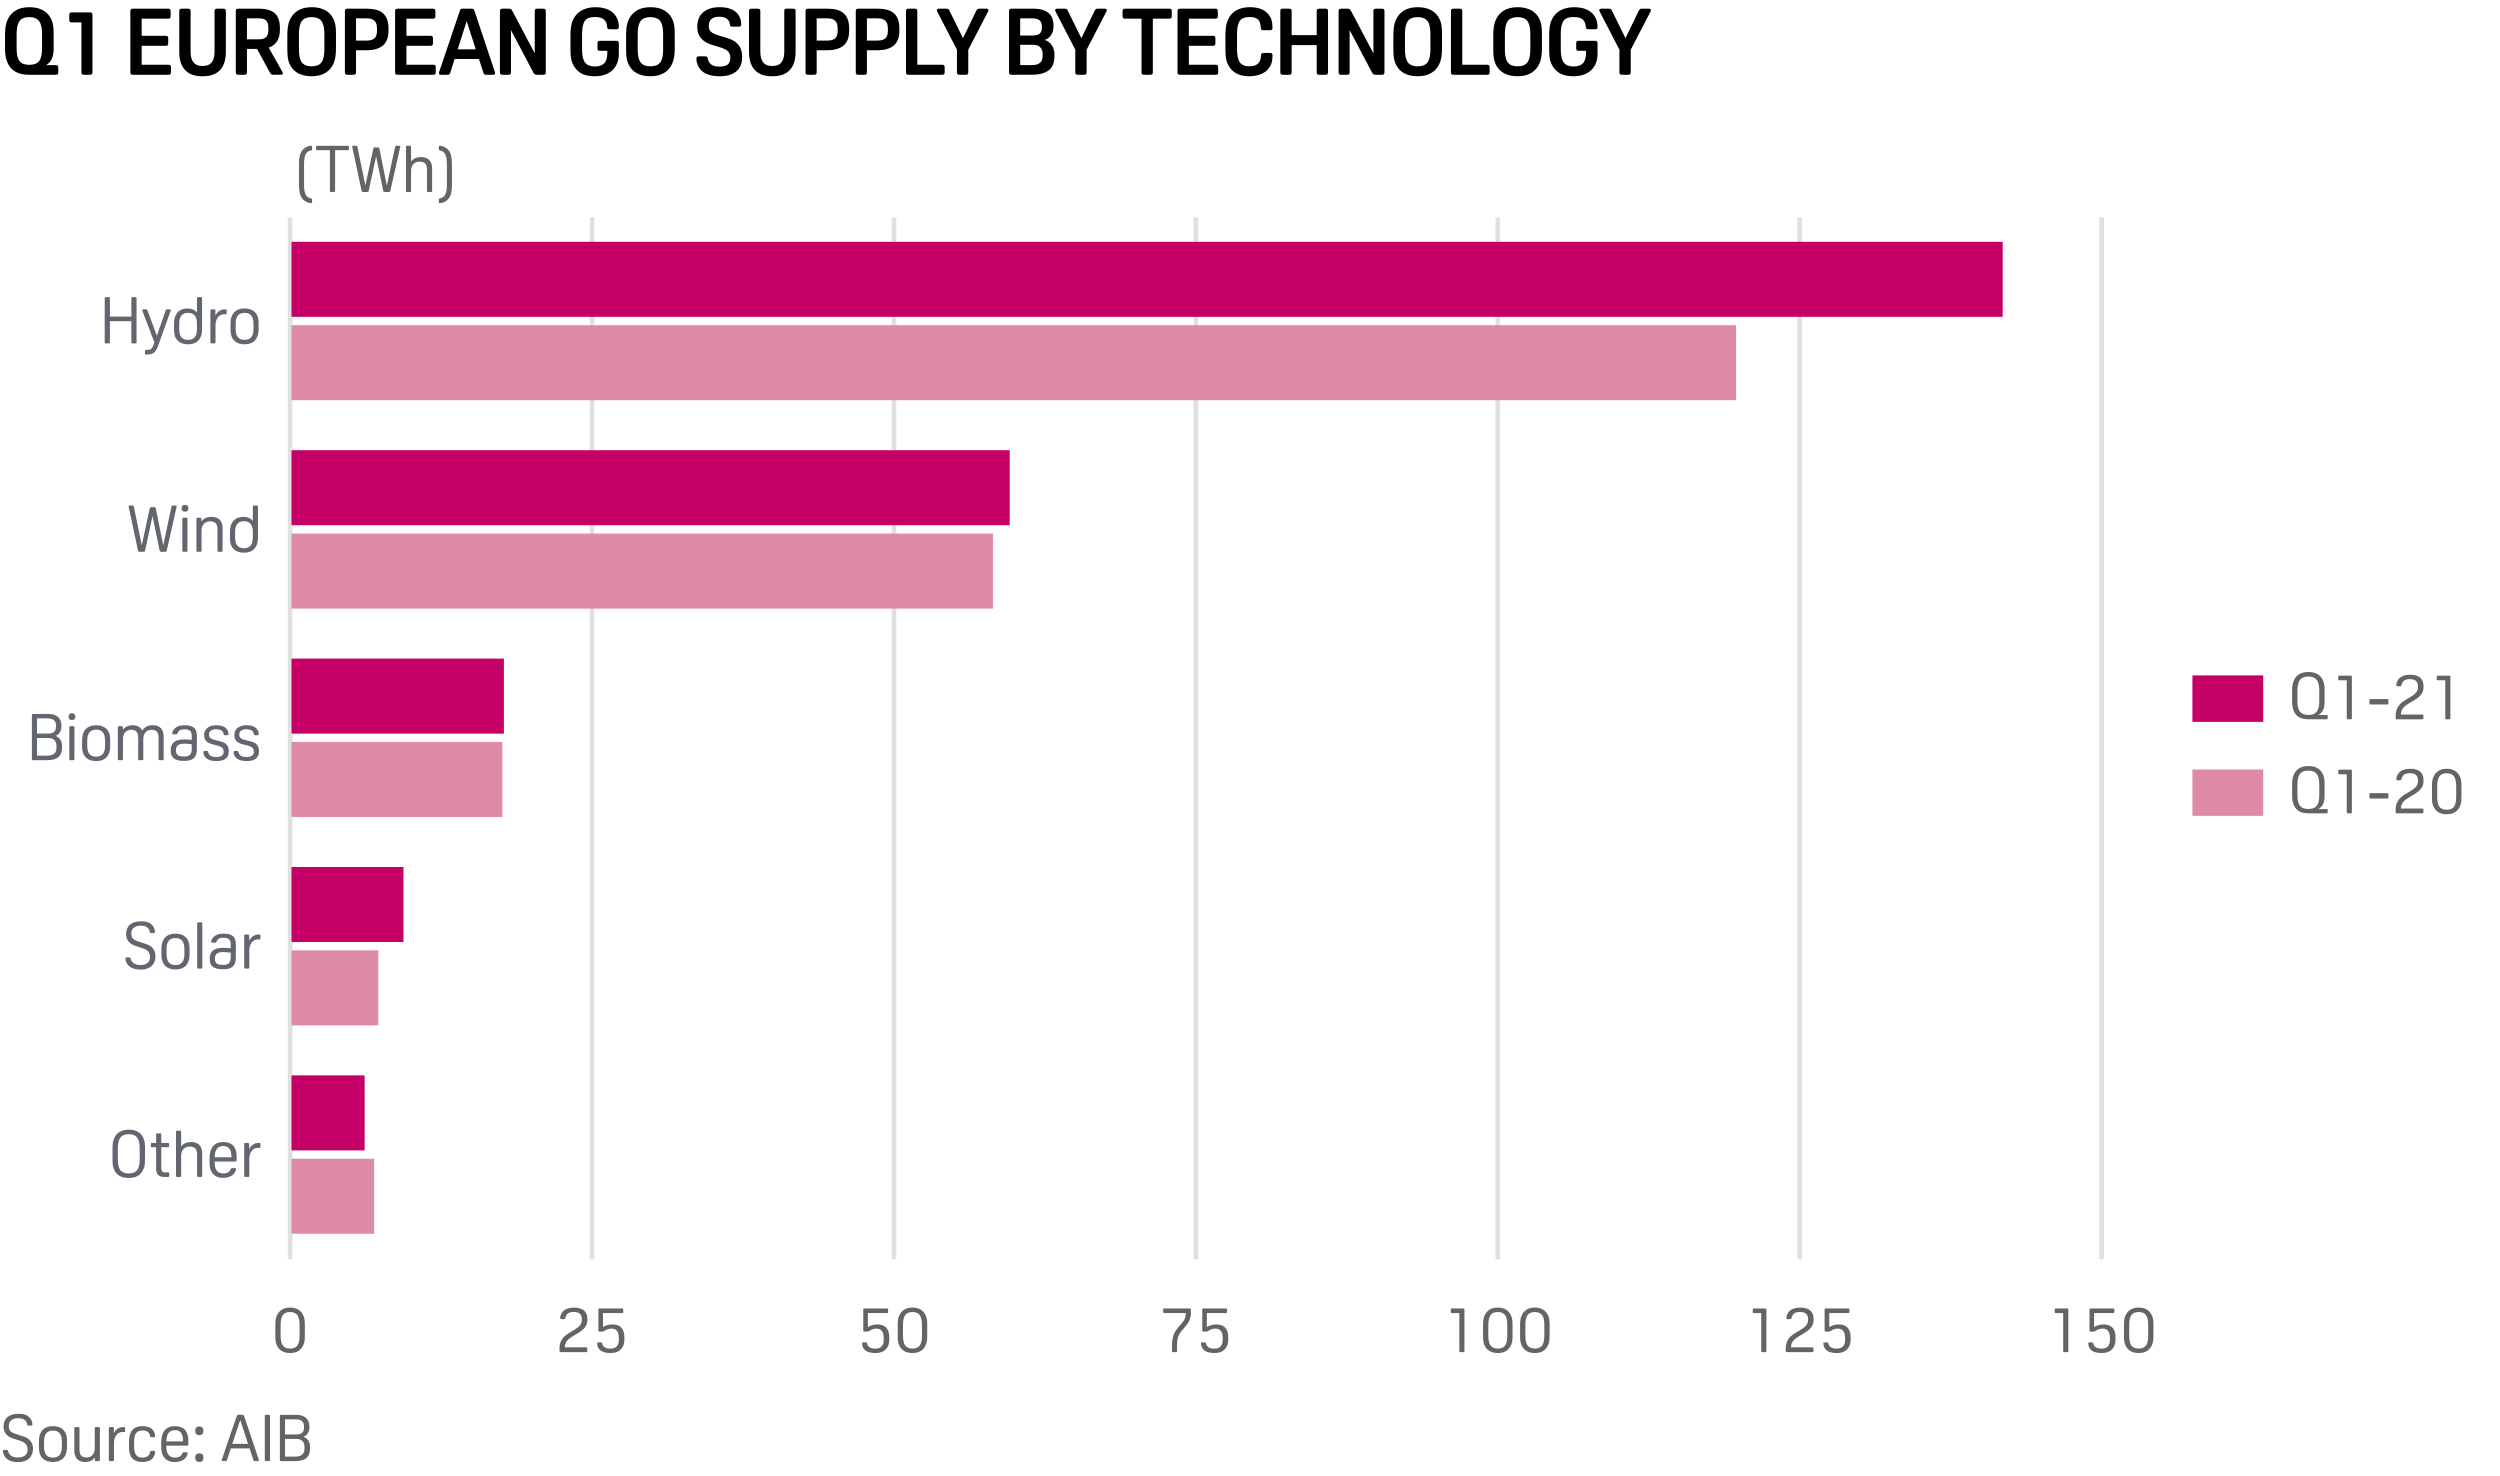 <?xml version="1.0" encoding="utf-8"?>
<!-- Generator: Adobe Illustrator 16.0.0, SVG Export Plug-In . SVG Version: 6.00 Build 0)  -->
<!DOCTYPE svg PUBLIC "-//W3C//DTD SVG 1.0//EN" "http://www.w3.org/TR/2001/REC-SVG-20010904/DTD/svg10.dtd">
<svg version="1.0" xmlns="http://www.w3.org/2000/svg" xmlns:xlink="http://www.w3.org/1999/xlink" x="0px" y="0px"
	 width="269.29px" height="159px" viewBox="0 0 269.29 159" style="enable-background:new 0 0 269.29 159;" xml:space="preserve">
<g id="Layer_1">
	<g>
		<g>
			<g>
				<path style="fill:#636466;" d="M31.248,145.744c-0.728,0-1.213-0.301-1.456-0.902c-0.051-0.121-0.086-0.256-0.105-0.406
					c-0.019-0.148-0.028-0.346-0.028-0.588v-1.035c0-0.248,0.01-0.449,0.028-0.602c0.019-0.154,0.054-0.297,0.105-0.428
					c0.247-0.625,0.732-0.938,1.456-0.938c0.723,0,1.208,0.307,1.456,0.924c0.051,0.125,0.086,0.264,0.105,0.412
					c0.019,0.15,0.028,0.348,0.028,0.596v1.035c0,0.248-0.009,0.445-0.028,0.596c-0.019,0.148-0.054,0.287-0.105,0.412
					C32.457,145.438,31.971,145.744,31.248,145.744z M31.248,141.328c-0.364,0-0.625,0.109-0.784,0.328
					c-0.159,0.221-0.238,0.58-0.238,1.078v1.121c0,0.498,0.079,0.857,0.238,1.078c0.159,0.219,0.42,0.328,0.784,0.328
					c0.364,0,0.625-0.109,0.784-0.328c0.159-0.221,0.238-0.58,0.238-1.078v-1.121c0-0.498-0.08-0.857-0.238-1.078
					C31.873,141.438,31.612,141.328,31.248,141.328z"/>
			</g>
			<g>
				<path style="fill:#636466;" d="M61.839,140.846c0.462,0,0.815,0.102,1.061,0.307c0.245,0.205,0.367,0.504,0.367,0.896v0.168
					c0,0.275-0.083,0.523-0.249,0.746c-0.166,0.221-0.44,0.447-0.822,0.676l-0.588,0.35c-0.271,0.164-0.467,0.334-0.588,0.514
					c-0.121,0.18-0.182,0.389-0.182,0.627h2.275c0.056,0,0.094,0.01,0.115,0.027c0.021,0.02,0.032,0.057,0.032,0.113v0.238
					c0,0.055-0.011,0.092-0.032,0.111c-0.021,0.018-0.059,0.027-0.115,0.027h-2.702c-0.098,0-0.147-0.047-0.147-0.139v-0.197
					c0-0.195,0.019-0.375,0.056-0.539c0.037-0.162,0.098-0.314,0.182-0.455c0.084-0.139,0.191-0.27,0.322-0.389
					s0.287-0.234,0.469-0.346l0.588-0.35c0.285-0.168,0.487-0.334,0.609-0.498c0.121-0.162,0.182-0.35,0.182-0.559v-0.084
					c0-0.514-0.29-0.771-0.868-0.771c-0.271,0-0.476,0.051-0.616,0.15c-0.14,0.102-0.241,0.268-0.301,0.502
					c-0.009,0.051-0.024,0.084-0.045,0.098s-0.06,0.021-0.116,0.021h-0.231c-0.061,0-0.102-0.01-0.123-0.029
					c-0.021-0.018-0.031-0.053-0.031-0.105c0-0.115,0.027-0.24,0.081-0.369c0.054-0.131,0.12-0.236,0.199-0.316
					C60.891,140.988,61.297,140.846,61.839,140.846z"/>
				<path style="fill:#636466;" d="M67.256,144.311c0,0.447-0.13,0.799-0.392,1.053c-0.262,0.254-0.621,0.381-1.078,0.381
					c-0.579,0-0.982-0.127-1.211-0.385c-0.08-0.092-0.142-0.195-0.186-0.307c-0.044-0.113-0.066-0.225-0.066-0.336
					c0-0.047,0.01-0.078,0.031-0.096c0.021-0.016,0.064-0.023,0.129-0.023h0.231c0.056,0,0.093,0.008,0.112,0.023
					c0.019,0.018,0.032,0.053,0.042,0.109c0.079,0.359,0.375,0.539,0.889,0.539c0.602,0,0.903-0.32,0.903-0.959v-0.162
					c0-0.689-0.262-1.035-0.784-1.035c-0.149,0-0.282,0.02-0.399,0.059c-0.117,0.041-0.245,0.107-0.385,0.199
					c-0.056,0.043-0.133,0.064-0.231,0.064h-0.259c-0.056,0-0.095-0.01-0.116-0.029c-0.021-0.018-0.031-0.055-0.031-0.111v-2.213
					c0-0.055,0.01-0.092,0.031-0.111c0.021-0.018,0.06-0.027,0.116-0.027h2.38c0.056,0,0.095,0.01,0.116,0.027
					c0.021,0.02,0.031,0.057,0.031,0.111v0.219c0,0.055-0.01,0.092-0.031,0.111s-0.06,0.027-0.116,0.027h-2.03v1.512
					c0.298-0.191,0.634-0.287,1.008-0.287c0.863,0,1.295,0.463,1.295,1.387V144.311z"/>
			</g>
			<g>
				<path style="fill:#636466;" d="M95.789,144.311c0,0.447-0.13,0.799-0.392,1.053c-0.262,0.254-0.621,0.381-1.078,0.381
					c-0.579,0-0.982-0.127-1.211-0.385c-0.08-0.092-0.142-0.195-0.186-0.307c-0.044-0.113-0.066-0.225-0.066-0.336
					c0-0.047,0.01-0.078,0.031-0.096c0.021-0.016,0.064-0.023,0.129-0.023h0.231c0.056,0,0.093,0.008,0.112,0.023
					c0.019,0.018,0.032,0.053,0.042,0.109c0.079,0.359,0.375,0.539,0.889,0.539c0.602,0,0.903-0.32,0.903-0.959v-0.162
					c0-0.689-0.262-1.035-0.784-1.035c-0.149,0-0.282,0.02-0.399,0.059c-0.117,0.041-0.245,0.107-0.385,0.199
					c-0.056,0.043-0.133,0.064-0.231,0.064h-0.259c-0.056,0-0.095-0.01-0.116-0.029c-0.021-0.018-0.031-0.055-0.031-0.111v-2.213
					c0-0.055,0.01-0.092,0.031-0.111c0.021-0.018,0.06-0.027,0.116-0.027h2.38c0.056,0,0.095,0.01,0.116,0.027
					c0.021,0.02,0.031,0.057,0.031,0.111v0.219c0,0.055-0.01,0.092-0.031,0.111s-0.06,0.027-0.116,0.027h-2.03v1.512
					c0.298-0.191,0.634-0.287,1.008-0.287c0.863,0,1.295,0.463,1.295,1.387V144.311z"/>
				<path style="fill:#636466;" d="M98.288,145.744c-0.728,0-1.213-0.301-1.456-0.902c-0.051-0.121-0.086-0.256-0.105-0.406
					c-0.019-0.148-0.028-0.346-0.028-0.588v-1.035c0-0.248,0.01-0.449,0.028-0.602c0.019-0.154,0.054-0.297,0.105-0.428
					c0.247-0.625,0.732-0.938,1.456-0.938c0.723,0,1.208,0.307,1.456,0.924c0.051,0.125,0.086,0.264,0.105,0.412
					c0.019,0.15,0.028,0.348,0.028,0.596v1.035c0,0.248-0.009,0.445-0.028,0.596c-0.019,0.148-0.054,0.287-0.105,0.412
					C99.497,145.438,99.011,145.744,98.288,145.744z M98.288,141.328c-0.364,0-0.625,0.109-0.784,0.328
					c-0.159,0.221-0.238,0.58-0.238,1.078v1.121c0,0.498,0.079,0.857,0.238,1.078c0.159,0.219,0.42,0.328,0.784,0.328
					c0.364,0,0.625-0.109,0.784-0.328c0.159-0.221,0.238-0.58,0.238-1.078v-1.121c0-0.498-0.08-0.857-0.238-1.078
					C98.913,141.438,98.652,141.328,98.288,141.328z"/>
			</g>
			<g>
				<path style="fill:#636466;" d="M128.129,140.943c0.057,0,0.095,0.01,0.116,0.027c0.021,0.02,0.031,0.057,0.031,0.111v0.281
					c0,0.158-0.011,0.305-0.031,0.441c-0.021,0.135-0.058,0.264-0.109,0.389c-0.051,0.123-0.117,0.246-0.199,0.367
					c-0.081,0.121-0.181,0.25-0.297,0.385l-0.267,0.301c-0.21,0.232-0.36,0.473-0.451,0.717c-0.091,0.246-0.137,0.529-0.137,0.852
					v0.693c0,0.055-0.011,0.092-0.031,0.111c-0.021,0.018-0.06,0.027-0.115,0.027h-0.253c-0.056,0-0.094-0.01-0.115-0.027
					c-0.021-0.02-0.031-0.057-0.031-0.111v-0.52c0-0.229,0.013-0.436,0.038-0.623c0.026-0.186,0.065-0.359,0.119-0.521
					c0.054-0.16,0.125-0.313,0.214-0.457s0.196-0.291,0.322-0.436l0.266-0.301c0.103-0.115,0.188-0.221,0.256-0.314
					c0.067-0.094,0.121-0.188,0.16-0.279c0.04-0.094,0.069-0.189,0.088-0.287s0.028-0.209,0.028-0.33h-2.296
					c-0.057,0-0.095-0.008-0.116-0.027c-0.021-0.02-0.031-0.057-0.031-0.111v-0.219c0-0.055,0.011-0.092,0.031-0.111
					c0.021-0.018,0.06-0.027,0.116-0.027H128.129z"/>
				<path style="fill:#636466;" d="M132.302,144.311c0,0.447-0.131,0.799-0.393,1.053c-0.261,0.254-0.62,0.381-1.078,0.381
					c-0.578,0-0.982-0.127-1.211-0.385c-0.079-0.092-0.141-0.195-0.186-0.307c-0.044-0.113-0.066-0.225-0.066-0.336
					c0-0.047,0.011-0.078,0.032-0.096c0.021-0.016,0.063-0.023,0.129-0.023h0.231c0.056,0,0.093,0.008,0.111,0.023
					c0.019,0.018,0.033,0.053,0.042,0.109c0.08,0.359,0.376,0.539,0.89,0.539c0.602,0,0.902-0.32,0.902-0.959v-0.162
					c0-0.689-0.261-1.035-0.783-1.035c-0.149,0-0.283,0.02-0.399,0.059c-0.117,0.041-0.245,0.107-0.385,0.199
					c-0.057,0.043-0.133,0.064-0.231,0.064h-0.259c-0.056,0-0.095-0.01-0.115-0.029c-0.021-0.018-0.032-0.055-0.032-0.111v-2.213
					c0-0.055,0.011-0.092,0.032-0.111c0.021-0.018,0.06-0.027,0.115-0.027h2.38c0.056,0,0.095,0.01,0.115,0.027
					c0.021,0.02,0.032,0.057,0.032,0.111v0.219c0,0.055-0.011,0.092-0.032,0.111c-0.021,0.02-0.06,0.027-0.115,0.027h-2.03v1.512
					c0.299-0.191,0.635-0.287,1.009-0.287c0.863,0,1.295,0.463,1.295,1.387V144.311z"/>
			</g>
			<g>
				<path style="fill:#636466;" d="M157.746,145.508c0,0.055-0.01,0.092-0.031,0.111c-0.021,0.018-0.06,0.027-0.115,0.027h-0.259
					c-0.057,0-0.095-0.01-0.116-0.027c-0.021-0.02-0.031-0.057-0.031-0.111v-4.068h-0.77c-0.057,0-0.095-0.008-0.116-0.027
					c-0.021-0.02-0.031-0.057-0.031-0.111v-0.219c0-0.055,0.011-0.092,0.031-0.111c0.021-0.018,0.06-0.027,0.116-0.027h1.176
					c0.056,0,0.095,0.01,0.115,0.027c0.021,0.02,0.031,0.057,0.031,0.111V145.508z"/>
				<path style="fill:#636466;" d="M161.338,145.744c-0.729,0-1.214-0.301-1.456-0.902c-0.052-0.121-0.087-0.256-0.105-0.406
					c-0.019-0.148-0.027-0.346-0.027-0.588v-1.035c0-0.248,0.009-0.449,0.027-0.602c0.019-0.154,0.054-0.297,0.105-0.428
					c0.247-0.625,0.732-0.938,1.456-0.938s1.208,0.307,1.456,0.924c0.051,0.125,0.086,0.264,0.104,0.412
					c0.019,0.15,0.028,0.348,0.028,0.596v1.035c0,0.248-0.01,0.445-0.028,0.596c-0.019,0.148-0.054,0.287-0.104,0.412
					C162.546,145.438,162.062,145.744,161.338,145.744z M161.338,141.328c-0.364,0-0.626,0.109-0.784,0.328
					c-0.158,0.221-0.238,0.58-0.238,1.078v1.121c0,0.498,0.08,0.857,0.238,1.078c0.158,0.219,0.42,0.328,0.784,0.328
					s0.625-0.109,0.784-0.328c0.158-0.221,0.237-0.58,0.237-1.078v-1.121c0-0.498-0.079-0.857-0.237-1.078
					C161.963,141.438,161.702,141.328,161.338,141.328z"/>
				<path style="fill:#636466;" d="M165.328,145.744c-0.729,0-1.214-0.301-1.456-0.902c-0.052-0.121-0.087-0.256-0.105-0.406
					c-0.019-0.148-0.027-0.346-0.027-0.588v-1.035c0-0.248,0.009-0.449,0.027-0.602c0.019-0.154,0.054-0.297,0.105-0.428
					c0.247-0.625,0.732-0.938,1.456-0.938s1.208,0.307,1.456,0.924c0.051,0.125,0.086,0.264,0.104,0.412
					c0.019,0.15,0.028,0.348,0.028,0.596v1.035c0,0.248-0.01,0.445-0.028,0.596c-0.019,0.148-0.054,0.287-0.104,0.412
					C166.536,145.438,166.052,145.744,165.328,145.744z M165.328,141.328c-0.364,0-0.626,0.109-0.784,0.328
					c-0.158,0.221-0.238,0.58-0.238,1.078v1.121c0,0.498,0.08,0.857,0.238,1.078c0.158,0.219,0.42,0.328,0.784,0.328
					s0.625-0.109,0.784-0.328c0.158-0.221,0.237-0.58,0.237-1.078v-1.121c0-0.498-0.079-0.857-0.237-1.078
					C165.953,141.438,165.692,141.328,165.328,141.328z"/>
			</g>
			<g>
				<path style="fill:#636466;" d="M190.268,145.508c0,0.055-0.01,0.092-0.031,0.111c-0.021,0.018-0.06,0.027-0.115,0.027h-0.259
					c-0.057,0-0.095-0.01-0.116-0.027c-0.021-0.02-0.031-0.057-0.031-0.111v-4.068h-0.77c-0.057,0-0.095-0.008-0.116-0.027
					c-0.021-0.02-0.031-0.057-0.031-0.111v-0.219c0-0.055,0.011-0.092,0.031-0.111c0.021-0.018,0.06-0.027,0.116-0.027h1.176
					c0.056,0,0.095,0.01,0.115,0.027c0.021,0.02,0.031,0.057,0.031,0.111V145.508z"/>
				<path style="fill:#636466;" d="M193.922,140.846c0.462,0,0.815,0.102,1.061,0.307s0.368,0.504,0.368,0.896v0.168
					c0,0.275-0.083,0.523-0.249,0.746c-0.165,0.221-0.439,0.447-0.822,0.676l-0.588,0.35c-0.271,0.164-0.467,0.334-0.588,0.514
					c-0.122,0.18-0.183,0.389-0.183,0.627h2.275c0.056,0,0.095,0.01,0.115,0.027c0.021,0.02,0.031,0.057,0.031,0.113v0.238
					c0,0.055-0.01,0.092-0.031,0.111c-0.021,0.018-0.06,0.027-0.115,0.027h-2.702c-0.098,0-0.146-0.047-0.146-0.139v-0.197
					c0-0.195,0.019-0.375,0.056-0.539c0.037-0.162,0.098-0.314,0.182-0.455c0.084-0.139,0.191-0.27,0.322-0.389
					s0.287-0.234,0.469-0.346l0.588-0.35c0.285-0.168,0.488-0.334,0.609-0.498c0.121-0.162,0.182-0.35,0.182-0.559v-0.084
					c0-0.514-0.289-0.771-0.867-0.771c-0.271,0-0.477,0.051-0.616,0.15c-0.141,0.102-0.24,0.268-0.301,0.502
					c-0.01,0.051-0.025,0.084-0.046,0.098c-0.021,0.014-0.06,0.021-0.115,0.021h-0.231c-0.061,0-0.102-0.01-0.122-0.029
					c-0.021-0.018-0.032-0.053-0.032-0.105c0-0.115,0.027-0.24,0.081-0.369c0.054-0.131,0.12-0.236,0.199-0.316
					C192.975,140.988,193.381,140.846,193.922,140.846z"/>
				<path style="fill:#636466;" d="M199.341,144.311c0,0.447-0.131,0.799-0.393,1.053c-0.261,0.254-0.62,0.381-1.078,0.381
					c-0.578,0-0.982-0.127-1.211-0.385c-0.079-0.092-0.141-0.195-0.186-0.307c-0.044-0.113-0.066-0.225-0.066-0.336
					c0-0.047,0.011-0.078,0.032-0.096c0.021-0.016,0.063-0.023,0.129-0.023h0.231c0.056,0,0.093,0.008,0.111,0.023
					c0.019,0.018,0.033,0.053,0.042,0.109c0.08,0.359,0.376,0.539,0.89,0.539c0.602,0,0.902-0.32,0.902-0.959v-0.162
					c0-0.689-0.261-1.035-0.783-1.035c-0.149,0-0.283,0.02-0.399,0.059c-0.117,0.041-0.245,0.107-0.385,0.199
					c-0.057,0.043-0.133,0.064-0.231,0.064h-0.259c-0.056,0-0.095-0.01-0.115-0.029c-0.021-0.018-0.032-0.055-0.032-0.111v-2.213
					c0-0.055,0.011-0.092,0.032-0.111c0.021-0.018,0.06-0.027,0.115-0.027h2.38c0.056,0,0.095,0.01,0.115,0.027
					c0.021,0.02,0.032,0.057,0.032,0.111v0.219c0,0.055-0.011,0.092-0.032,0.111c-0.021,0.02-0.06,0.027-0.115,0.027h-2.03v1.512
					c0.299-0.191,0.635-0.287,1.009-0.287c0.863,0,1.295,0.463,1.295,1.387V144.311z"/>
			</g>
			<g>
				<path style="fill:#636466;" d="M222.791,145.508c0,0.055-0.01,0.092-0.031,0.111c-0.021,0.018-0.06,0.027-0.115,0.027h-0.259
					c-0.057,0-0.095-0.01-0.116-0.027c-0.021-0.02-0.031-0.057-0.031-0.111v-4.068h-0.77c-0.057,0-0.095-0.008-0.116-0.027
					c-0.021-0.02-0.031-0.057-0.031-0.111v-0.219c0-0.055,0.011-0.092,0.031-0.111c0.021-0.018,0.06-0.027,0.116-0.027h1.176
					c0.056,0,0.095,0.01,0.115,0.027c0.021,0.02,0.031,0.057,0.031,0.111V145.508z"/>
				<path style="fill:#636466;" d="M227.874,144.311c0,0.447-0.131,0.799-0.393,1.053c-0.261,0.254-0.62,0.381-1.078,0.381
					c-0.578,0-0.982-0.127-1.211-0.385c-0.079-0.092-0.141-0.195-0.186-0.307c-0.044-0.113-0.066-0.225-0.066-0.336
					c0-0.047,0.011-0.078,0.032-0.096c0.021-0.016,0.063-0.023,0.129-0.023h0.231c0.056,0,0.093,0.008,0.111,0.023
					c0.019,0.018,0.033,0.053,0.042,0.109c0.08,0.359,0.376,0.539,0.89,0.539c0.602,0,0.902-0.32,0.902-0.959v-0.162
					c0-0.689-0.261-1.035-0.783-1.035c-0.149,0-0.283,0.02-0.399,0.059c-0.117,0.041-0.245,0.107-0.385,0.199
					c-0.057,0.043-0.133,0.064-0.231,0.064h-0.259c-0.056,0-0.095-0.01-0.115-0.029c-0.021-0.018-0.032-0.055-0.032-0.111v-2.213
					c0-0.055,0.011-0.092,0.032-0.111c0.021-0.018,0.06-0.027,0.115-0.027h2.38c0.056,0,0.095,0.01,0.115,0.027
					c0.021,0.02,0.032,0.057,0.032,0.111v0.219c0,0.055-0.011,0.092-0.032,0.111c-0.021,0.02-0.06,0.027-0.115,0.027h-2.03v1.512
					c0.299-0.191,0.635-0.287,1.009-0.287c0.863,0,1.295,0.463,1.295,1.387V144.311z"/>
				<path style="fill:#636466;" d="M230.373,145.744c-0.729,0-1.214-0.301-1.456-0.902c-0.052-0.121-0.087-0.256-0.105-0.406
					c-0.019-0.148-0.027-0.346-0.027-0.588v-1.035c0-0.248,0.009-0.449,0.027-0.602c0.019-0.154,0.054-0.297,0.105-0.428
					c0.247-0.625,0.732-0.938,1.456-0.938s1.208,0.307,1.456,0.924c0.051,0.125,0.086,0.264,0.104,0.412
					c0.019,0.15,0.028,0.348,0.028,0.596v1.035c0,0.248-0.01,0.445-0.028,0.596c-0.019,0.148-0.054,0.287-0.104,0.412
					C231.581,145.438,231.097,145.744,230.373,145.744z M230.373,141.328c-0.364,0-0.626,0.109-0.784,0.328
					c-0.158,0.221-0.238,0.58-0.238,1.078v1.121c0,0.498,0.08,0.857,0.238,1.078c0.158,0.219,0.42,0.328,0.784,0.328
					s0.625-0.109,0.784-0.328c0.158-0.221,0.237-0.58,0.237-1.078v-1.121c0-0.498-0.079-0.857-0.237-1.078
					C230.998,141.438,230.737,141.328,230.373,141.328z"/>
			</g>
		</g>
		<line style="fill:none;" x1="31.247" y1="135.652" x2="226.382" y2="135.652"/>
		<g>
			<g>
				<line style="fill:none;stroke:#DFE1DF;stroke-width:0.5;" x1="31.247" y1="135.652" x2="31.247" y2="23.418"/>
				<line style="fill:none;stroke:#DFE1DF;stroke-width:0.5;" x1="63.77" y1="135.652" x2="63.77" y2="23.418"/>
				<line style="fill:none;stroke:#DFE1DF;stroke-width:0.5;" x1="96.292" y1="135.652" x2="96.292" y2="23.418"/>
				<line style="fill:none;stroke:#DFE1DF;stroke-width:0.5;" x1="128.814" y1="135.652" x2="128.814" y2="23.418"/>
				<line style="fill:none;stroke:#DFE1DF;stroke-width:0.5;" x1="161.338" y1="135.652" x2="161.338" y2="23.418"/>
				<line style="fill:none;stroke:#DFE1DF;stroke-width:0.5;" x1="193.859" y1="135.652" x2="193.859" y2="23.418"/>
				<line style="fill:none;stroke:#DFE1DF;stroke-width:0.5;" x1="226.382" y1="135.652" x2="226.382" y2="23.418"/>
			</g>
			<g>
			</g>
		</g>
	</g>
	<g>
		<line style="fill:none;" x1="31.247" y1="135.652" x2="31.247" y2="23.418"/>
		<g>
			<g>
			</g>
			<g>
			</g>
		</g>
	</g>
	<g>
		<g>
			<g>
				<rect x="31.402" y="35.027" style="fill:#DE8BA5;" width="155.606" height="8.081"/>
				<rect x="31.402" y="57.474" style="fill:#DE8BA5;" width="75.557" height="8.081"/>
				<rect x="31.402" y="79.921" style="fill:#DE8BA5;" width="22.708" height="8.081"/>
				<rect x="31.402" y="102.368" style="fill:#DE8BA5;" width="9.352" height="8.081"/>
				<rect x="31.402" y="124.814" style="fill:#DE8BA5;" width="8.907" height="8.081"/>
			</g>
		</g>
		<g>
			<g>
				<rect x="31.402" y="26.048" style="fill:#C40067;" width="184.32" height="8.081"/>
				<rect x="31.402" y="48.495" style="fill:#C40067;" width="77.361" height="8.081"/>
				<rect x="31.402" y="70.942" style="fill:#C40067;" width="22.875" height="8.081"/>
				<rect x="31.402" y="93.389" style="fill:#C40067;" width="12.059" height="8.082"/>
				<rect x="31.402" y="115.835" style="fill:#C40067;" width="7.873" height="8.082"/>
			</g>
		</g>
	</g>
	<g>
		<g>
		</g>
		<g>
		</g>
	</g>
	<g>
		<g>
			<path style="fill:#62666F;" d="M13.87,121.684c0.803,0,1.335,0.316,1.596,0.951c0.028,0.07,0.053,0.141,0.074,0.211
				c0.021,0.068,0.037,0.146,0.049,0.23s0.02,0.178,0.024,0.279c0.005,0.104,0.007,0.223,0.007,0.357v1.078
				c0,0.141-0.002,0.264-0.007,0.371c-0.004,0.107-0.013,0.203-0.024,0.291c-0.012,0.086-0.028,0.164-0.049,0.236
				c-0.021,0.074-0.046,0.145-0.074,0.215c-0.261,0.658-0.793,0.986-1.596,0.986c-0.807,0-1.339-0.313-1.596-0.938
				c-0.028-0.07-0.053-0.141-0.074-0.213s-0.037-0.152-0.049-0.236s-0.02-0.178-0.024-0.283c-0.005-0.104-0.007-0.225-0.007-0.359
				v-1.078c0-0.141,0.002-0.264,0.007-0.371c0.004-0.107,0.013-0.205,0.024-0.291s0.028-0.166,0.049-0.238s0.046-0.143,0.074-0.213
				C12.536,122.012,13.068,121.684,13.87,121.684z M13.87,122.172c-0.411,0-0.709,0.119-0.896,0.354
				c-0.187,0.236-0.28,0.615-0.28,1.139v1.246c0,0.521,0.093,0.902,0.28,1.137c0.187,0.236,0.485,0.354,0.896,0.354
				s0.709-0.117,0.896-0.354c0.187-0.234,0.28-0.615,0.28-1.137v-1.246c0-0.523-0.093-0.902-0.28-1.139
				C14.58,122.291,14.281,122.172,13.87,122.172z"/>
			<path style="fill:#62666F;" d="M17.727,126.779c-0.317,0-0.548-0.074-0.693-0.225c-0.145-0.148-0.217-0.385-0.217-0.707v-2.275
				h-0.455c-0.052,0-0.084-0.008-0.098-0.027s-0.021-0.057-0.021-0.111v-0.184c0-0.055,0.007-0.092,0.021-0.111
				c0.014-0.018,0.046-0.027,0.098-0.027h0.455v-0.889c0-0.057,0.01-0.094,0.031-0.113c0.021-0.018,0.06-0.027,0.116-0.027h0.259
				c0.056,0,0.095,0.01,0.116,0.027c0.021,0.02,0.031,0.057,0.031,0.113v0.889h0.721c0.051,0,0.084,0.01,0.098,0.027
				c0.014,0.02,0.021,0.057,0.021,0.111v0.184c0,0.055-0.007,0.092-0.021,0.111c-0.014,0.02-0.046,0.027-0.098,0.027H17.37v2.184
				c0,0.191,0.032,0.328,0.095,0.41s0.167,0.123,0.312,0.123h0.329c0.051,0,0.084,0.01,0.098,0.027
				c0.014,0.02,0.021,0.057,0.021,0.113v0.209c0,0.057-0.007,0.094-0.021,0.111c-0.014,0.02-0.047,0.029-0.098,0.029H17.727z"/>
			<path style="fill:#62666F;" d="M19.512,123.482c0.121-0.15,0.273-0.266,0.455-0.348c0.182-0.08,0.385-0.121,0.609-0.121
				c0.392,0,0.69,0.104,0.896,0.314c0.205,0.209,0.308,0.516,0.308,0.916v2.395c0,0.057-0.011,0.094-0.032,0.111
				c-0.021,0.02-0.06,0.029-0.115,0.029h-0.259c-0.056,0-0.094-0.01-0.115-0.029c-0.021-0.018-0.032-0.055-0.032-0.111v-2.275
				c0-0.299-0.063-0.516-0.189-0.654c-0.126-0.137-0.329-0.207-0.609-0.207c-0.28,0-0.503,0.09-0.668,0.27
				c-0.166,0.18-0.249,0.42-0.249,0.719v2.148c0,0.057-0.011,0.094-0.032,0.111c-0.021,0.02-0.06,0.029-0.115,0.029h-0.259
				c-0.056,0-0.094-0.01-0.115-0.029c-0.021-0.018-0.032-0.055-0.032-0.111v-4.703c0-0.057,0.011-0.094,0.032-0.113
				c0.021-0.018,0.06-0.027,0.115-0.027h0.259c0.056,0,0.094,0.01,0.115,0.027c0.021,0.02,0.032,0.057,0.032,0.113V123.482z"/>
			<path style="fill:#62666F;" d="M23.124,125.113v0.133c0,0.77,0.313,1.154,0.938,1.154c0.396,0,0.66-0.15,0.791-0.455
				c0.023-0.055,0.043-0.09,0.06-0.102c0.016-0.012,0.05-0.018,0.102-0.018h0.252c0.065,0,0.107,0.006,0.126,0.018
				s0.028,0.043,0.028,0.096c0,0.064-0.025,0.148-0.077,0.252c-0.052,0.102-0.11,0.191-0.175,0.266
				c-0.117,0.131-0.274,0.232-0.473,0.309c-0.198,0.074-0.417,0.111-0.654,0.111c-0.471,0-0.834-0.139-1.088-0.414
				c-0.254-0.273-0.382-0.666-0.382-1.176v-0.523c0-0.566,0.126-0.998,0.378-1.299s0.618-0.451,1.099-0.451
				c0.961,0,1.442,0.533,1.442,1.602v0.357c0,0.057-0.011,0.094-0.032,0.111c-0.021,0.02-0.06,0.029-0.115,0.029H23.124z
				 M24.048,123.447c-0.611,0-0.919,0.402-0.924,1.211h1.806c0-0.416-0.071-0.721-0.214-0.918
				C24.574,123.545,24.352,123.447,24.048,123.447z"/>
			<path style="fill:#62666F;" d="M26.841,123.783c0.088-0.201,0.223-0.363,0.402-0.486c0.18-0.125,0.382-0.186,0.605-0.186h0.091
				c0.051,0,0.084,0.01,0.098,0.027c0.014,0.02,0.021,0.057,0.021,0.111v0.252c0,0.057-0.007,0.094-0.021,0.113
				c-0.014,0.018-0.047,0.027-0.098,0.027h-0.182c-0.14,0-0.265,0.031-0.375,0.092s-0.204,0.145-0.284,0.256
				c-0.079,0.109-0.14,0.236-0.182,0.385c-0.042,0.146-0.063,0.307-0.063,0.479v1.785c0,0.057-0.011,0.094-0.032,0.111
				c-0.021,0.02-0.06,0.029-0.115,0.029h-0.259c-0.056,0-0.094-0.01-0.115-0.029c-0.021-0.018-0.032-0.055-0.032-0.111v-3.389
				c0-0.055,0.011-0.092,0.032-0.111c0.021-0.018,0.06-0.027,0.115-0.027h0.245c0.056,0,0.095,0.01,0.116,0.027
				c0.021,0.02,0.031,0.057,0.031,0.111V123.783z"/>
		</g>
		<g>
			<path style="fill:#62666F;" d="M14.066,103.246c0.051,0.229,0.169,0.402,0.354,0.521c0.184,0.119,0.428,0.18,0.731,0.18
				c0.322,0,0.571-0.076,0.749-0.229c0.177-0.15,0.266-0.367,0.266-0.646c0-0.43-0.231-0.727-0.693-0.891l-0.903-0.301
				c-0.658-0.223-0.987-0.639-0.987-1.246V100.6c0-0.434,0.141-0.77,0.424-1.008c0.282-0.236,0.683-0.355,1.2-0.355
				c0.294,0,0.539,0.037,0.735,0.111c0.196,0.074,0.361,0.193,0.497,0.357c0.074,0.088,0.135,0.195,0.182,0.322
				c0.047,0.125,0.07,0.242,0.07,0.35c0,0.051-0.011,0.086-0.032,0.105c-0.021,0.018-0.062,0.027-0.123,0.027h-0.245
				c-0.061,0-0.101-0.008-0.119-0.021c-0.019-0.014-0.033-0.047-0.042-0.098c-0.07-0.453-0.397-0.68-0.98-0.68
				c-0.317,0-0.565,0.076-0.742,0.225s-0.266,0.357-0.266,0.623c0,0.111,0.013,0.211,0.039,0.297
				c0.026,0.088,0.068,0.164,0.126,0.232c0.059,0.066,0.137,0.127,0.235,0.178c0.098,0.051,0.219,0.1,0.364,0.146l0.903,0.301
				c0.308,0.107,0.542,0.273,0.7,0.494c0.159,0.223,0.238,0.492,0.238,0.809v0.035c0,0.209-0.037,0.4-0.112,0.574
				c-0.075,0.172-0.18,0.318-0.315,0.441c-0.135,0.121-0.301,0.213-0.497,0.279c-0.196,0.064-0.413,0.098-0.651,0.098
				c-0.583,0-1.018-0.135-1.302-0.406c-0.103-0.098-0.189-0.221-0.259-0.371c-0.07-0.148-0.105-0.283-0.105-0.406
				c0-0.051,0.01-0.086,0.031-0.104c0.021-0.02,0.062-0.029,0.123-0.029h0.245c0.056,0,0.094,0.008,0.115,0.021
				S14.057,103.195,14.066,103.246z"/>
			<path style="fill:#62666F;" d="M18.903,104.43c-0.48,0-0.853-0.133-1.117-0.398c-0.264-0.268-0.396-0.643-0.396-1.127v-0.742
				c0-0.51,0.132-0.902,0.396-1.18s0.636-0.416,1.117-0.416s0.853,0.133,1.117,0.398c0.263,0.266,0.396,0.641,0.396,1.127v0.742
				c0,0.508-0.132,0.902-0.396,1.18C19.756,104.291,19.384,104.43,18.903,104.43z M18.903,103.953c0.639,0,0.959-0.387,0.959-1.162
				v-0.588c0-0.773-0.32-1.162-0.959-1.162s-0.959,0.389-0.959,1.162v0.588C17.944,103.566,18.264,103.953,18.903,103.953z"/>
			<path style="fill:#62666F;" d="M21.794,104.191c0,0.057-0.011,0.094-0.032,0.111c-0.021,0.02-0.06,0.029-0.115,0.029h-0.259
				c-0.056,0-0.094-0.01-0.115-0.029c-0.021-0.018-0.032-0.055-0.032-0.111v-4.703c0-0.057,0.011-0.094,0.032-0.113
				c0.021-0.018,0.06-0.027,0.115-0.027h0.259c0.056,0,0.094,0.01,0.115,0.027c0.021,0.02,0.032,0.057,0.032,0.113V104.191z"/>
			<path style="fill:#62666F;" d="M24.063,102.092c0.093,0,0.212,0.004,0.357,0.014c0.145,0.01,0.289,0.023,0.434,0.043v-0.414
				c0-0.256-0.06-0.441-0.179-0.557c-0.119-0.113-0.314-0.172-0.584-0.172c-0.219,0-0.386,0.031-0.5,0.096
				c-0.114,0.063-0.204,0.172-0.27,0.324c-0.023,0.053-0.042,0.084-0.056,0.1c-0.014,0.014-0.049,0.02-0.105,0.02h-0.252
				c-0.061,0-0.102-0.008-0.123-0.027s-0.031-0.053-0.031-0.105c0-0.064,0.019-0.137,0.056-0.213
				c0.037-0.078,0.084-0.148,0.14-0.213c0.122-0.141,0.273-0.246,0.455-0.316s0.411-0.104,0.686-0.104
				c0.467,0,0.803,0.09,1.008,0.27c0.206,0.18,0.308,0.475,0.308,0.885v1.436c0,0.424-0.105,0.738-0.315,0.941
				s-0.546,0.305-1.008,0.305h-0.105c-0.476,0-0.827-0.088-1.054-0.264c-0.227-0.174-0.339-0.459-0.339-0.85
				c0-0.416,0.119-0.719,0.357-0.91C23.18,102.188,23.554,102.092,24.063,102.092z M24.104,102.553
				c-0.359,0-0.608,0.057-0.746,0.168c-0.138,0.113-0.207,0.299-0.207,0.561c0,0.229,0.064,0.395,0.192,0.498
				c0.128,0.102,0.354,0.152,0.676,0.152h0.063c0.275,0,0.472-0.066,0.591-0.199s0.179-0.346,0.179-0.641v-0.475
				c-0.14-0.02-0.279-0.035-0.417-0.047C24.299,102.559,24.188,102.553,24.104,102.553z"/>
			<path style="fill:#62666F;" d="M26.841,101.336c0.088-0.201,0.223-0.363,0.402-0.486c0.18-0.125,0.382-0.186,0.605-0.186h0.091
				c0.051,0,0.084,0.01,0.098,0.027c0.014,0.02,0.021,0.057,0.021,0.111v0.252c0,0.057-0.007,0.094-0.021,0.113
				c-0.014,0.018-0.047,0.027-0.098,0.027h-0.182c-0.14,0-0.265,0.031-0.375,0.092s-0.204,0.145-0.284,0.256
				c-0.079,0.109-0.14,0.236-0.182,0.385c-0.042,0.146-0.063,0.307-0.063,0.479v1.785c0,0.057-0.011,0.094-0.032,0.111
				c-0.021,0.02-0.06,0.029-0.115,0.029h-0.259c-0.056,0-0.094-0.01-0.115-0.029c-0.021-0.018-0.032-0.055-0.032-0.111v-3.389
				c0-0.055,0.011-0.092,0.032-0.111c0.021-0.018,0.06-0.027,0.115-0.027h0.245c0.056,0,0.095,0.01,0.116,0.027
				c0.021,0.02,0.031,0.057,0.031,0.111V101.336z"/>
		</g>
		<g>
			<path style="fill:#62666F;" d="M3.581,81.885c-0.056,0-0.095-0.01-0.116-0.029c-0.021-0.018-0.031-0.055-0.031-0.111v-4.703
				c0-0.057,0.01-0.094,0.031-0.113C3.486,76.91,3.524,76.9,3.581,76.9h1.603c0.457,0,0.811,0.109,1.06,0.328
				c0.25,0.221,0.375,0.531,0.375,0.932v0.092c0,0.219-0.056,0.424-0.168,0.615c-0.112,0.191-0.271,0.326-0.476,0.406
				c0.205,0.061,0.375,0.189,0.511,0.385s0.203,0.428,0.203,0.693v0.111c0,0.262-0.035,0.482-0.105,0.662
				c-0.07,0.18-0.174,0.326-0.312,0.438s-0.308,0.193-0.511,0.244c-0.203,0.053-0.435,0.078-0.696,0.078H3.581z M3.986,77.383v1.631
				h1.183c0.294,0,0.511-0.059,0.651-0.174c0.14-0.117,0.21-0.311,0.21-0.582V78.16c0-0.266-0.075-0.461-0.224-0.588
				s-0.382-0.189-0.7-0.189H3.986z M3.986,81.4h1.099c0.313,0,0.558-0.066,0.735-0.201c0.177-0.137,0.266-0.365,0.266-0.688v-0.146
				c0-0.266-0.075-0.477-0.224-0.633s-0.364-0.234-0.644-0.234H3.986V81.4z"/>
			<path style="fill:#62666F;" d="M7.746,77.564c-0.107,0-0.193-0.027-0.256-0.084c-0.063-0.055-0.094-0.133-0.094-0.23v-0.111
				c0-0.094,0.031-0.168,0.094-0.225s0.148-0.084,0.256-0.084c0.112,0,0.2,0.027,0.266,0.084s0.098,0.131,0.098,0.225v0.111
				c0,0.098-0.033,0.176-0.098,0.23C7.946,77.537,7.857,77.564,7.746,77.564z M8.019,81.744c0,0.057-0.011,0.094-0.032,0.111
				c-0.021,0.02-0.06,0.029-0.115,0.029H7.612c-0.056,0-0.094-0.01-0.115-0.029c-0.021-0.018-0.032-0.055-0.032-0.111v-3.389
				c0-0.055,0.011-0.092,0.032-0.111c0.021-0.018,0.06-0.027,0.115-0.027h0.259c0.056,0,0.094,0.01,0.115,0.027
				c0.021,0.02,0.032,0.057,0.032,0.111V81.744z"/>
			<path style="fill:#62666F;" d="M10.356,81.982c-0.48,0-0.853-0.133-1.117-0.398c-0.264-0.268-0.396-0.643-0.396-1.127v-0.742
				c0-0.51,0.132-0.902,0.396-1.18s0.636-0.416,1.117-0.416s0.853,0.133,1.117,0.398c0.263,0.266,0.396,0.641,0.396,1.127v0.742
				c0,0.508-0.132,0.902-0.396,1.18C11.209,81.844,10.837,81.982,10.356,81.982z M10.356,81.506c0.639,0,0.959-0.387,0.959-1.162
				v-0.588c0-0.773-0.32-1.162-0.959-1.162s-0.959,0.389-0.959,1.162v0.588C9.397,81.119,9.717,81.506,10.356,81.506z"/>
			<path style="fill:#62666F;" d="M16.467,78.119c0.378,0,0.666,0.104,0.865,0.314c0.198,0.209,0.297,0.516,0.297,0.916v2.395
				c0,0.057-0.01,0.094-0.031,0.111c-0.021,0.02-0.06,0.029-0.116,0.029h-0.259c-0.056,0-0.095-0.01-0.116-0.029
				c-0.021-0.018-0.031-0.055-0.031-0.111v-2.275c0-0.299-0.06-0.516-0.179-0.654c-0.119-0.137-0.312-0.207-0.578-0.207
				s-0.479,0.09-0.641,0.268c-0.161,0.176-0.241,0.416-0.241,0.721v2.148c0,0.057-0.011,0.094-0.032,0.111
				c-0.021,0.02-0.059,0.029-0.115,0.029h-0.259c-0.056,0-0.094-0.01-0.115-0.029c-0.021-0.018-0.032-0.055-0.032-0.111v-2.275
				c0-0.299-0.06-0.516-0.178-0.654c-0.119-0.137-0.312-0.207-0.578-0.207s-0.479,0.09-0.641,0.268
				c-0.161,0.176-0.241,0.416-0.241,0.721v2.148c0,0.057-0.011,0.094-0.032,0.111c-0.021,0.02-0.06,0.029-0.115,0.029h-0.259
				c-0.056,0-0.094-0.01-0.115-0.029c-0.021-0.018-0.032-0.055-0.032-0.111v-3.389c0-0.055,0.011-0.092,0.032-0.111
				c0.021-0.018,0.06-0.027,0.115-0.027h0.245c0.056,0,0.095,0.01,0.116,0.027c0.021,0.02,0.031,0.057,0.031,0.111v0.246
				c0.112-0.154,0.258-0.273,0.438-0.357s0.381-0.125,0.605-0.125c0.509,0,0.854,0.191,1.036,0.572
				c0.149-0.205,0.314-0.352,0.494-0.439C15.985,78.162,16.206,78.119,16.467,78.119z"/>
			<path style="fill:#62666F;" d="M19.863,79.645c0.093,0,0.212,0.004,0.357,0.014c0.145,0.01,0.289,0.023,0.434,0.043v-0.414
				c0-0.256-0.06-0.441-0.179-0.557c-0.119-0.113-0.314-0.172-0.584-0.172c-0.219,0-0.386,0.031-0.5,0.096
				c-0.114,0.063-0.204,0.172-0.27,0.324c-0.023,0.053-0.042,0.084-0.056,0.1c-0.014,0.014-0.049,0.02-0.105,0.02h-0.252
				c-0.061,0-0.102-0.008-0.123-0.027s-0.031-0.053-0.031-0.105c0-0.064,0.019-0.137,0.056-0.213
				c0.037-0.078,0.084-0.148,0.14-0.213c0.122-0.141,0.273-0.246,0.455-0.316s0.411-0.104,0.686-0.104
				c0.467,0,0.803,0.09,1.008,0.27c0.206,0.18,0.308,0.475,0.308,0.885v1.436c0,0.424-0.105,0.738-0.315,0.941
				s-0.546,0.305-1.008,0.305h-0.105c-0.476,0-0.827-0.088-1.054-0.264c-0.227-0.174-0.339-0.459-0.339-0.85
				c0-0.416,0.119-0.719,0.357-0.91C18.98,79.74,19.354,79.645,19.863,79.645z M19.905,80.105c-0.359,0-0.608,0.057-0.746,0.168
				c-0.138,0.113-0.207,0.299-0.207,0.561c0,0.229,0.064,0.395,0.192,0.498c0.128,0.102,0.354,0.152,0.676,0.152h0.063
				c0.275,0,0.472-0.066,0.591-0.199s0.179-0.346,0.179-0.641V80.17c-0.14-0.02-0.279-0.035-0.417-0.047
				C20.1,80.111,19.989,80.105,19.905,80.105z"/>
			<path style="fill:#62666F;" d="M23.307,81.982c-0.509,0-0.884-0.115-1.127-0.344c-0.182-0.172-0.273-0.377-0.273-0.615
				c0-0.051,0.01-0.086,0.031-0.105c0.021-0.018,0.062-0.027,0.123-0.027h0.203c0.056,0,0.094,0.006,0.115,0.021
				c0.021,0.014,0.036,0.045,0.046,0.098c0.042,0.186,0.13,0.322,0.266,0.406s0.336,0.125,0.602,0.125
				c0.532,0,0.798-0.189,0.798-0.566c0-0.178-0.048-0.316-0.144-0.416c-0.096-0.102-0.26-0.182-0.494-0.242l-0.623-0.16
				c-0.29-0.08-0.501-0.195-0.637-0.348c-0.136-0.152-0.203-0.354-0.203-0.605v-0.035c0-0.322,0.117-0.578,0.35-0.766
				c0.233-0.189,0.553-0.283,0.959-0.283c0.49,0,0.844,0.115,1.064,0.35c0.168,0.168,0.252,0.365,0.252,0.594
				c0,0.053-0.011,0.088-0.032,0.105c-0.021,0.02-0.062,0.027-0.123,0.027h-0.203c-0.061,0-0.101-0.006-0.119-0.02
				s-0.033-0.047-0.042-0.098c-0.056-0.352-0.338-0.525-0.847-0.525c-0.233,0-0.414,0.051-0.542,0.154
				c-0.128,0.102-0.192,0.246-0.192,0.434c0,0.078,0.012,0.146,0.035,0.203c0.023,0.055,0.063,0.107,0.119,0.154
				c0.056,0.047,0.13,0.088,0.221,0.125s0.204,0.072,0.339,0.105l0.574,0.146c0.56,0.141,0.84,0.48,0.84,1.021v0.035
				C24.644,81.633,24.198,81.982,23.307,81.982z"/>
			<path style="fill:#62666F;" d="M26.561,81.982c-0.509,0-0.884-0.115-1.127-0.344c-0.182-0.172-0.273-0.377-0.273-0.615
				c0-0.051,0.01-0.086,0.031-0.105c0.021-0.018,0.062-0.027,0.123-0.027h0.203c0.056,0,0.094,0.006,0.115,0.021
				c0.021,0.014,0.036,0.045,0.046,0.098c0.042,0.186,0.13,0.322,0.266,0.406s0.336,0.125,0.602,0.125
				c0.532,0,0.798-0.189,0.798-0.566c0-0.178-0.048-0.316-0.144-0.416c-0.096-0.102-0.26-0.182-0.494-0.242l-0.623-0.16
				c-0.29-0.08-0.501-0.195-0.637-0.348c-0.136-0.152-0.203-0.354-0.203-0.605v-0.035c0-0.322,0.117-0.578,0.35-0.766
				c0.233-0.189,0.553-0.283,0.959-0.283c0.49,0,0.844,0.115,1.064,0.35c0.168,0.168,0.252,0.365,0.252,0.594
				c0,0.053-0.011,0.088-0.032,0.105c-0.021,0.02-0.062,0.027-0.123,0.027h-0.203c-0.061,0-0.101-0.006-0.119-0.02
				s-0.033-0.047-0.042-0.098c-0.056-0.352-0.338-0.525-0.847-0.525c-0.233,0-0.414,0.051-0.542,0.154
				c-0.128,0.102-0.192,0.246-0.192,0.434c0,0.078,0.012,0.146,0.035,0.203c0.023,0.055,0.063,0.107,0.119,0.154
				c0.056,0.047,0.13,0.088,0.221,0.125s0.204,0.072,0.339,0.105l0.574,0.146c0.56,0.141,0.84,0.48,0.84,1.021v0.035
				C27.898,81.633,27.452,81.982,26.561,81.982z"/>
		</g>
		<g>
			<path style="fill:#62666F;" d="M14.242,54.453c0.061,0,0.103,0.008,0.126,0.023c0.023,0.018,0.04,0.051,0.049,0.102l0.854,4.152
				l0.854-3.949c0.014-0.061,0.035-0.102,0.063-0.121c0.028-0.021,0.068-0.031,0.119-0.031h0.294c0.103,0,0.164,0.051,0.182,0.152
				l0.798,3.963l0.889-4.166c0.009-0.051,0.025-0.084,0.049-0.102c0.023-0.016,0.065-0.023,0.126-0.023h0.273
				c0.075,0,0.112,0.027,0.112,0.084c0,0.004-0.005,0.031-0.014,0.076l-1.05,4.67c-0.014,0.061-0.035,0.102-0.063,0.123
				c-0.028,0.02-0.068,0.031-0.119,0.031h-0.413c-0.103,0-0.164-0.053-0.182-0.154l-0.763-3.689l-0.791,3.689
				c-0.014,0.061-0.035,0.102-0.063,0.123c-0.028,0.02-0.068,0.031-0.119,0.031H15.04c-0.103,0-0.163-0.053-0.182-0.154l-0.994-4.67
				c-0.01-0.045-0.014-0.072-0.014-0.076c0-0.057,0.037-0.084,0.112-0.084H14.242z"/>
			<path style="fill:#62666F;" d="M19.919,55.117c-0.107,0-0.193-0.027-0.256-0.084c-0.063-0.055-0.094-0.133-0.094-0.23v-0.111
				c0-0.094,0.031-0.168,0.094-0.225s0.148-0.084,0.256-0.084c0.112,0,0.2,0.027,0.266,0.084s0.098,0.131,0.098,0.225v0.111
				c0,0.098-0.033,0.176-0.098,0.23C20.119,55.09,20.031,55.117,19.919,55.117z M20.192,59.297c0,0.057-0.011,0.094-0.032,0.111
				c-0.021,0.02-0.06,0.029-0.115,0.029h-0.259c-0.056,0-0.094-0.01-0.115-0.029c-0.021-0.018-0.032-0.055-0.032-0.111v-3.389
				c0-0.055,0.011-0.092,0.032-0.111c0.021-0.018,0.06-0.027,0.115-0.027h0.259c0.056,0,0.094,0.01,0.115,0.027
				c0.021,0.02,0.032,0.057,0.032,0.111V59.297z"/>
			<path style="fill:#62666F;" d="M22.775,55.672c0.392,0,0.69,0.104,0.896,0.314c0.205,0.209,0.308,0.516,0.308,0.916v2.395
				c0,0.057-0.011,0.094-0.032,0.111c-0.021,0.02-0.06,0.029-0.115,0.029h-0.259c-0.056,0-0.094-0.01-0.115-0.029
				c-0.021-0.018-0.032-0.055-0.032-0.111v-2.275c0-0.299-0.063-0.516-0.189-0.654c-0.126-0.137-0.329-0.207-0.609-0.207
				c-0.28,0-0.503,0.09-0.668,0.27c-0.166,0.18-0.249,0.42-0.249,0.719v2.148c0,0.057-0.011,0.094-0.032,0.111
				c-0.021,0.02-0.06,0.029-0.115,0.029h-0.259c-0.056,0-0.094-0.01-0.115-0.029c-0.021-0.018-0.032-0.055-0.032-0.111v-3.389
				c0-0.055,0.011-0.092,0.032-0.111c0.021-0.018,0.06-0.027,0.115-0.027h0.245c0.056,0,0.095,0.01,0.116,0.027
				c0.021,0.02,0.031,0.057,0.031,0.111v0.246c0.117-0.154,0.267-0.273,0.452-0.357C22.333,55.713,22.542,55.672,22.775,55.672z"/>
			<path style="fill:#62666F;" d="M26.205,55.672c0.453,0,0.796,0.145,1.029,0.434v-1.512c0-0.057,0.01-0.094,0.031-0.113
				c0.021-0.018,0.06-0.027,0.116-0.027h0.259c0.056,0,0.095,0.01,0.116,0.027c0.021,0.02,0.031,0.057,0.031,0.113v3.346
				c0,0.508-0.132,0.902-0.396,1.18s-0.636,0.416-1.116,0.416c-0.481,0-0.852-0.129-1.113-0.389s-0.392-0.627-0.392-1.102v-0.777
				c0-0.5,0.126-0.891,0.378-1.174C25.4,55.813,25.752,55.672,26.205,55.672z M25.323,57.896c0,0.775,0.317,1.162,0.952,1.162
				c0.639,0,0.959-0.387,0.959-1.162v-0.588c0-0.773-0.317-1.162-0.952-1.162c-0.639,0-0.959,0.389-0.959,1.162V57.896z"/>
		</g>
		<g>
			<path style="fill:#62666F;" d="M14.71,36.85c0,0.056-0.01,0.094-0.031,0.112s-0.06,0.028-0.116,0.028h-0.266
				c-0.056,0-0.094-0.009-0.115-0.028s-0.032-0.056-0.032-0.112v-2.254h-2.31v2.254c0,0.056-0.01,0.094-0.031,0.112
				s-0.06,0.028-0.116,0.028h-0.266c-0.056,0-0.095-0.009-0.116-0.028s-0.031-0.056-0.031-0.112v-4.704
				c0-0.056,0.01-0.093,0.031-0.112s0.06-0.028,0.116-0.028h0.266c0.056,0,0.095,0.009,0.116,0.028s0.031,0.056,0.031,0.112v1.96
				h2.31v-1.96c0-0.056,0.011-0.093,0.032-0.112s0.06-0.028,0.115-0.028h0.266c0.056,0,0.095,0.009,0.116,0.028
				s0.031,0.056,0.031,0.112V36.85z"/>
			<path style="fill:#62666F;" d="M15.817,37.697c0.098,0,0.183-0.007,0.255-0.021s0.136-0.042,0.192-0.084s0.106-0.101,0.15-0.175
				c0.044-0.074,0.087-0.17,0.129-0.287l0.084-0.245l-1.288-3.395c-0.014-0.042-0.021-0.07-0.021-0.084
				c0-0.056,0.037-0.084,0.112-0.084h0.308c0.046,0,0.079,0.009,0.098,0.028c0.019,0.019,0.04,0.059,0.063,0.119l1.001,2.702
				l0.931-2.702c0.023-0.061,0.044-0.1,0.063-0.119c0.019-0.019,0.051-0.028,0.098-0.028h0.294c0.075,0,0.112,0.028,0.112,0.084
				c0,0.014-0.007,0.042-0.021,0.084l-1.316,3.682c-0.075,0.214-0.153,0.388-0.234,0.521c-0.082,0.133-0.169,0.235-0.262,0.308
				c-0.094,0.072-0.195,0.121-0.305,0.147c-0.11,0.025-0.232,0.038-0.368,0.038h-0.161c-0.052,0-0.084-0.009-0.098-0.028
				c-0.014-0.019-0.021-0.056-0.021-0.112v-0.21c0-0.056,0.007-0.094,0.021-0.112c0.014-0.019,0.046-0.028,0.098-0.028H15.817z"/>
			<path style="fill:#62666F;" d="M20.185,33.224c0.453,0,0.796,0.145,1.029,0.434v-1.512c0-0.056,0.01-0.093,0.031-0.112
				s0.06-0.028,0.116-0.028h0.259c0.056,0,0.095,0.009,0.116,0.028s0.031,0.056,0.031,0.112v3.346c0,0.509-0.132,0.902-0.396,1.18
				c-0.264,0.277-0.636,0.417-1.116,0.417c-0.481,0-0.852-0.13-1.113-0.389s-0.392-0.626-0.392-1.103V34.82
				c0-0.5,0.126-0.89,0.378-1.172C19.38,33.365,19.732,33.224,20.185,33.224z M19.303,35.45c0,0.775,0.317,1.162,0.952,1.162
				c0.639,0,0.959-0.387,0.959-1.162v-0.588c0-0.775-0.317-1.162-0.952-1.162c-0.639,0-0.959,0.387-0.959,1.162V35.45z"/>
			<path style="fill:#62666F;" d="M23.202,33.994c0.088-0.201,0.223-0.363,0.402-0.486s0.382-0.186,0.605-0.186h0.091
				c0.051,0,0.084,0.009,0.098,0.028c0.014,0.019,0.021,0.056,0.021,0.112v0.252c0,0.056-0.007,0.093-0.021,0.112
				c-0.014,0.019-0.047,0.028-0.098,0.028h-0.182c-0.14,0-0.265,0.031-0.375,0.091s-0.204,0.146-0.284,0.255
				c-0.079,0.11-0.14,0.238-0.182,0.385s-0.063,0.307-0.063,0.479v1.785c0,0.056-0.011,0.094-0.032,0.112s-0.06,0.028-0.115,0.028
				H22.81c-0.056,0-0.094-0.009-0.115-0.028s-0.032-0.056-0.032-0.112v-3.388c0-0.056,0.011-0.093,0.032-0.112
				c0.021-0.019,0.06-0.028,0.115-0.028h0.245c0.056,0,0.095,0.009,0.116,0.028c0.021,0.019,0.031,0.056,0.031,0.112V33.994z"/>
			<path style="fill:#62666F;" d="M26.344,37.088c-0.48,0-0.853-0.133-1.117-0.399c-0.264-0.266-0.396-0.642-0.396-1.127V34.82
				c0-0.509,0.132-0.902,0.396-1.18c0.264-0.277,0.636-0.417,1.117-0.417s0.853,0.133,1.117,0.399
				c0.263,0.266,0.396,0.642,0.396,1.127v0.742c0,0.509-0.132,0.902-0.396,1.18C27.197,36.949,26.825,37.088,26.344,37.088z
				 M26.344,36.612c0.639,0,0.959-0.387,0.959-1.162v-0.588c0-0.775-0.32-1.162-0.959-1.162s-0.959,0.387-0.959,1.162v0.588
				C25.385,36.225,25.705,36.612,26.344,36.612z"/>
		</g>
	</g>
	<g>
		<path style="fill:#636466;" d="M32.204,17.689c0-0.322,0.022-0.596,0.067-0.822c0.044-0.227,0.113-0.412,0.207-0.557
			c0.079-0.13,0.181-0.243,0.304-0.336s0.263-0.166,0.417-0.217c0.051-0.019,0.105-0.032,0.161-0.042
			c0.056-0.009,0.103-0.014,0.14-0.014c0.051,0,0.084,0.009,0.098,0.028c0.014,0.019,0.021,0.056,0.021,0.112v0.231
			c0,0.046-0.007,0.079-0.021,0.098c-0.014,0.019-0.046,0.033-0.098,0.042c-0.191,0.033-0.346,0.115-0.462,0.245
			c-0.191,0.206-0.287,0.604-0.287,1.197v2.275c0,0.593,0.095,0.991,0.287,1.197c0.117,0.131,0.271,0.212,0.462,0.245
			c0.051,0.009,0.084,0.023,0.098,0.042c0.014,0.019,0.021,0.051,0.021,0.098v0.231c0,0.056-0.007,0.093-0.021,0.112
			c-0.014,0.019-0.046,0.028-0.098,0.028c-0.038,0-0.084-0.004-0.14-0.014s-0.11-0.023-0.161-0.042
			c-0.154-0.052-0.293-0.124-0.417-0.217s-0.225-0.205-0.304-0.336c-0.182-0.285-0.273-0.744-0.273-1.379V17.689z"/>
		<path style="fill:#636466;" d="M35.536,16.178h-1.344c-0.056,0-0.094-0.009-0.115-0.028c-0.021-0.019-0.032-0.056-0.032-0.112
			v-0.196c0-0.056,0.011-0.093,0.032-0.112s0.06-0.028,0.115-0.028h3.248c0.056,0,0.095,0.009,0.116,0.028s0.031,0.056,0.031,0.112
			v0.196c0,0.056-0.01,0.093-0.031,0.112c-0.021,0.019-0.06,0.028-0.116,0.028h-1.344v4.368c0,0.056-0.011,0.094-0.032,0.112
			s-0.06,0.028-0.115,0.028h-0.266c-0.056,0-0.095-0.009-0.116-0.028s-0.031-0.056-0.031-0.112V16.178z"/>
		<path style="fill:#636466;" d="M38.329,15.702c0.061,0,0.103,0.008,0.126,0.024c0.023,0.017,0.04,0.05,0.049,0.102l0.854,4.151
			l0.854-3.948c0.014-0.061,0.035-0.102,0.063-0.123c0.028-0.021,0.068-0.032,0.119-0.032h0.294c0.103,0,0.164,0.051,0.182,0.154
			l0.798,3.962l0.889-4.165c0.009-0.051,0.025-0.085,0.049-0.102c0.023-0.016,0.065-0.024,0.126-0.024h0.273
			c0.075,0,0.112,0.028,0.112,0.084c0,0.004-0.005,0.03-0.014,0.077l-1.05,4.669c-0.014,0.061-0.035,0.101-0.063,0.122
			c-0.028,0.021-0.068,0.032-0.119,0.032h-0.413c-0.103,0-0.164-0.051-0.182-0.154l-0.763-3.689l-0.791,3.689
			c-0.014,0.061-0.035,0.101-0.063,0.122c-0.028,0.021-0.068,0.032-0.119,0.032h-0.413c-0.103,0-0.163-0.051-0.182-0.154
			l-0.994-4.669c-0.01-0.046-0.014-0.072-0.014-0.077c0-0.056,0.037-0.084,0.112-0.084H38.329z"/>
		<path style="fill:#636466;" d="M44.279,17.389c0.121-0.149,0.273-0.265,0.455-0.347c0.182-0.082,0.385-0.123,0.609-0.123
			c0.392,0,0.69,0.105,0.896,0.315c0.205,0.21,0.308,0.516,0.308,0.917v2.394c0,0.056-0.011,0.094-0.032,0.112
			s-0.06,0.028-0.115,0.028h-0.259c-0.056,0-0.094-0.009-0.115-0.028s-0.032-0.056-0.032-0.112v-2.275
			c0-0.298-0.063-0.517-0.189-0.654s-0.329-0.207-0.609-0.207c-0.28,0-0.503,0.09-0.668,0.27c-0.166,0.18-0.249,0.419-0.249,0.717
			v2.149c0,0.056-0.011,0.094-0.032,0.112s-0.06,0.028-0.115,0.028h-0.259c-0.056,0-0.094-0.009-0.115-0.028
			s-0.032-0.056-0.032-0.112v-4.704c0-0.056,0.011-0.093,0.032-0.112s0.06-0.028,0.115-0.028h0.259c0.056,0,0.094,0.009,0.115,0.028
			s0.032,0.056,0.032,0.112V17.389z"/>
		<path style="fill:#636466;" d="M48.682,19.895c0,0.635-0.091,1.094-0.273,1.379c-0.08,0.131-0.181,0.243-0.305,0.336
			s-0.262,0.166-0.417,0.217c-0.051,0.019-0.105,0.033-0.161,0.042c-0.056,0.009-0.103,0.014-0.14,0.014
			c-0.051,0-0.084-0.009-0.098-0.028s-0.021-0.056-0.021-0.112v-0.231c0-0.047,0.007-0.08,0.021-0.098s0.047-0.033,0.098-0.042
			c0.191-0.033,0.345-0.114,0.462-0.245c0.191-0.206,0.287-0.604,0.287-1.197v-2.275c0-0.593-0.096-0.992-0.287-1.197
			c-0.117-0.13-0.271-0.212-0.462-0.245c-0.051-0.009-0.084-0.023-0.098-0.042c-0.014-0.019-0.021-0.051-0.021-0.098v-0.231
			c0-0.056,0.007-0.093,0.021-0.112s0.047-0.028,0.098-0.028c0.037,0,0.084,0.004,0.14,0.014c0.056,0.01,0.109,0.023,0.161,0.042
			c0.154,0.052,0.293,0.124,0.417,0.217s0.225,0.206,0.305,0.336c0.093,0.145,0.162,0.33,0.207,0.557
			c0.044,0.226,0.066,0.5,0.066,0.822V19.895z"/>
	</g>
	<g>
		<path d="M3.16,0.774c0.593,0,1.091,0.115,1.495,0.345S5.356,1.688,5.55,2.134c0.087,0.193,0.147,0.41,0.18,0.65
			c0.033,0.24,0.05,0.55,0.05,0.93v1.54c0,0.867-0.27,1.453-0.81,1.76h1.02c0.12,0,0.198,0.022,0.235,0.065
			C6.262,7.123,6.28,7.208,6.28,7.334v0.4c0,0.126-0.018,0.211-0.055,0.255S6.11,8.054,5.99,8.054H3.16
			c-0.894,0-1.554-0.24-1.98-0.72c-0.427-0.48-0.64-1.167-0.64-2.06v-1.46c0-0.346,0.018-0.645,0.055-0.895
			C0.631,2.669,0.69,2.441,0.77,2.234c0.193-0.48,0.492-0.843,0.895-1.09C2.068,0.897,2.566,0.774,3.16,0.774z M3.16,1.844
			c-0.494,0-0.845,0.142-1.055,0.425C1.895,2.553,1.79,3.014,1.79,3.654v1.6c0,0.613,0.105,1.055,0.315,1.325
			S2.667,6.984,3.16,6.984c0.493,0,0.845-0.135,1.055-0.405S4.53,5.868,4.53,5.254v-1.6c0-0.64-0.106-1.102-0.32-1.385
			C3.997,1.986,3.646,1.844,3.16,1.844z"/>
		<path d="M9.96,7.764c0,0.12-0.022,0.198-0.065,0.235C9.852,8.036,9.767,8.054,9.64,8.054H9.09c-0.127,0-0.212-0.018-0.255-0.055
			C8.792,7.962,8.77,7.884,8.77,7.764v-5.35H7.75c-0.12,0-0.198-0.021-0.235-0.065C7.479,2.306,7.46,2.221,7.46,2.094v-0.44
			c0-0.126,0.018-0.211,0.055-0.255S7.63,1.334,7.75,1.334h1.89c0.126,0,0.211,0.019,0.255,0.055S9.96,1.504,9.96,1.624V7.764z"/>
		<path d="M18.42,7.734c0,0.126-0.019,0.211-0.055,0.255S18.25,8.054,18.13,8.054h-3.77c-0.127,0-0.212-0.018-0.255-0.055
			c-0.043-0.037-0.065-0.115-0.065-0.235v-6.54c0-0.12,0.021-0.198,0.065-0.235c0.043-0.037,0.128-0.055,0.255-0.055h3.73
			c0.12,0,0.198,0.022,0.235,0.065c0.037,0.043,0.055,0.128,0.055,0.255v0.44c0,0.126-0.019,0.211-0.055,0.255
			S18.21,2.014,18.09,2.014h-2.83v1.84h2.57c0.12,0,0.199,0.022,0.235,0.065c0.037,0.043,0.055,0.128,0.055,0.255v0.44
			c0,0.126-0.018,0.211-0.055,0.255S17.95,4.934,17.83,4.934h-2.57v2.04h2.87c0.12,0,0.198,0.022,0.235,0.065
			c0.037,0.043,0.055,0.128,0.055,0.255V7.734z"/>
		<path d="M24.33,5.574c0,0.874-0.21,1.532-0.63,1.975s-1.034,0.665-1.84,0.665h-0.08c-0.807,0-1.42-0.222-1.84-0.665
			c-0.42-0.443-0.63-1.102-0.63-1.975v-4.35c0-0.113,0.02-0.19,0.06-0.23s0.126-0.06,0.26-0.06h0.58c0.133,0,0.22,0.02,0.26,0.06
			s0.06,0.117,0.06,0.23v4.34c0,1.027,0.41,1.54,1.23,1.54h0.12c0.82,0,1.23-0.513,1.23-1.54v-4.34c0-0.113,0.02-0.19,0.06-0.23
			c0.04-0.04,0.127-0.06,0.26-0.06h0.58c0.133,0,0.22,0.02,0.26,0.06s0.06,0.117,0.06,0.23V5.574z"/>
		<path d="M26.6,5.274v2.49c0,0.113-0.02,0.19-0.06,0.23s-0.126,0.06-0.26,0.06h-0.56c-0.133,0-0.22-0.02-0.26-0.06
			c-0.04-0.04-0.06-0.117-0.06-0.23v-6.54c0-0.113,0.02-0.19,0.06-0.23c0.04-0.04,0.127-0.06,0.26-0.06h2.14
			c0.793,0,1.373,0.165,1.74,0.495s0.55,0.858,0.55,1.585v0.19c0,1.014-0.404,1.653-1.21,1.92l1.49,2.64
			c0.026,0.054,0.04,0.097,0.04,0.13c0,0.107-0.087,0.16-0.26,0.16h-0.75c-0.113,0-0.195-0.018-0.245-0.055
			c-0.05-0.037-0.108-0.115-0.175-0.235l-1.35-2.49H26.6z M26.6,4.234h1.25c0.387,0,0.66-0.079,0.82-0.235
			c0.16-0.156,0.24-0.425,0.24-0.805v-0.14c0-0.4-0.079-0.68-0.235-0.84c-0.157-0.16-0.432-0.24-0.825-0.24H26.6V4.234z"/>
		<path d="M33.57,0.774c0.593,0,1.091,0.115,1.495,0.345s0.702,0.568,0.895,1.015c0.087,0.193,0.147,0.41,0.18,0.65
			c0.033,0.24,0.05,0.55,0.05,0.93v1.46c0,0.347-0.018,0.645-0.055,0.895s-0.095,0.479-0.175,0.685
			c-0.193,0.48-0.492,0.843-0.895,1.09s-0.901,0.37-1.495,0.37c-0.594,0-1.092-0.115-1.495-0.345s-0.702-0.568-0.895-1.015
			c-0.087-0.193-0.147-0.41-0.18-0.65c-0.033-0.24-0.05-0.55-0.05-0.93v-1.46c0-0.346,0.018-0.645,0.055-0.895
			c0.036-0.25,0.095-0.479,0.175-0.685c0.193-0.48,0.492-0.843,0.895-1.09C32.478,0.897,32.976,0.774,33.57,0.774z M33.57,1.844
			c-0.494,0-0.845,0.14-1.055,0.42c-0.21,0.28-0.315,0.744-0.315,1.39v1.68c0,0.647,0.105,1.11,0.315,1.39
			c0.21,0.28,0.562,0.42,1.055,0.42c0.493,0,0.845-0.14,1.055-0.42c0.21-0.28,0.315-0.743,0.315-1.39v-1.68
			c0-0.646-0.105-1.11-0.315-1.39C34.415,1.984,34.063,1.844,33.57,1.844z"/>
		<path d="M38.349,5.414v2.35c0,0.12-0.021,0.198-0.065,0.235c-0.043,0.037-0.128,0.055-0.255,0.055h-0.56
			c-0.127,0-0.212-0.018-0.255-0.055c-0.043-0.037-0.065-0.115-0.065-0.235v-6.54c0-0.12,0.021-0.198,0.065-0.235
			c0.043-0.037,0.128-0.055,0.255-0.055h1.99c0.394,0,0.74,0.039,1.04,0.115c0.3,0.077,0.55,0.202,0.75,0.375
			c0.2,0.173,0.35,0.396,0.45,0.67s0.15,0.61,0.15,1.01v0.2c0,0.727-0.202,1.26-0.605,1.6c-0.403,0.34-0.999,0.51-1.785,0.51H38.349
			z M38.349,4.374h1.11c0.253,0,0.455-0.028,0.605-0.085c0.15-0.057,0.265-0.135,0.345-0.235s0.133-0.217,0.16-0.35
			c0.026-0.133,0.04-0.273,0.04-0.42v-0.14c0-0.167-0.014-0.32-0.04-0.46c-0.027-0.14-0.08-0.263-0.16-0.37
			c-0.08-0.106-0.195-0.19-0.345-0.25c-0.15-0.06-0.352-0.09-0.605-0.09h-1.11V4.374z"/>
		<path d="M46.939,7.734c0,0.126-0.019,0.211-0.055,0.255s-0.115,0.065-0.235,0.065h-3.77c-0.127,0-0.212-0.018-0.255-0.055
			c-0.043-0.037-0.065-0.115-0.065-0.235v-6.54c0-0.12,0.021-0.198,0.065-0.235c0.043-0.037,0.128-0.055,0.255-0.055h3.73
			c0.12,0,0.198,0.022,0.235,0.065c0.037,0.043,0.055,0.128,0.055,0.255v0.44c0,0.126-0.019,0.211-0.055,0.255
			s-0.115,0.065-0.235,0.065h-2.83v1.84h2.57c0.12,0,0.199,0.022,0.235,0.065c0.037,0.043,0.055,0.128,0.055,0.255v0.44
			c0,0.126-0.018,0.211-0.055,0.255s-0.115,0.065-0.235,0.065h-2.57v2.04h2.87c0.12,0,0.198,0.022,0.235,0.065
			c0.037,0.043,0.055,0.128,0.055,0.255V7.734z"/>
		<path d="M53.309,7.764c0.013,0.054,0.02,0.09,0.02,0.11c0,0.12-0.073,0.18-0.22,0.18h-0.7c-0.126,0-0.208-0.018-0.245-0.055
			c-0.037-0.037-0.075-0.115-0.115-0.235l-0.46-1.41h-2.62l-0.45,1.42c-0.04,0.12-0.078,0.196-0.115,0.23
			c-0.037,0.033-0.119,0.05-0.245,0.05h-0.66c-0.146,0-0.22-0.06-0.22-0.18c0-0.02,0.006-0.056,0.02-0.11l2.25-6.65
			c0.026-0.08,0.063-0.13,0.11-0.15c0.046-0.02,0.117-0.03,0.21-0.03h0.9c0.093,0,0.164,0.01,0.21,0.03
			c0.047,0.02,0.083,0.07,0.11,0.15L53.309,7.764z M49.299,5.314h1.95l-0.98-3.04L49.299,5.314z"/>
		<path d="M55.04,3.244v4.52c0,0.12-0.022,0.198-0.065,0.235c-0.043,0.037-0.128,0.055-0.255,0.055h-0.55
			c-0.127,0-0.212-0.018-0.255-0.055c-0.043-0.037-0.065-0.115-0.065-0.235v-6.54c0-0.12,0.021-0.198,0.065-0.235
			c0.043-0.037,0.128-0.055,0.255-0.055h0.58c0.126,0,0.218,0.015,0.275,0.045c0.057,0.03,0.118,0.108,0.185,0.235l2.39,4.53v-4.52
			c0-0.12,0.021-0.198,0.065-0.235c0.043-0.037,0.128-0.055,0.255-0.055h0.55c0.127,0,0.212,0.019,0.255,0.055
			c0.043,0.037,0.065,0.115,0.065,0.235v6.54c0,0.12-0.022,0.198-0.065,0.235c-0.043,0.037-0.128,0.055-0.255,0.055h-0.58
			c-0.126,0-0.218-0.015-0.275-0.045c-0.057-0.03-0.118-0.108-0.185-0.235L55.04,3.244z"/>
		<path d="M61.449,3.814c0-0.687,0.077-1.213,0.23-1.58c0.193-0.48,0.505-0.843,0.935-1.09c0.43-0.247,0.945-0.37,1.545-0.37
			c0.34,0,0.662,0.042,0.965,0.125c0.303,0.083,0.568,0.211,0.795,0.385s0.407,0.395,0.54,0.665s0.2,0.592,0.2,0.965
			c0,0.094-0.023,0.157-0.07,0.19c-0.047,0.034-0.13,0.05-0.25,0.05h-0.62c-0.12,0-0.202-0.017-0.245-0.05
			c-0.043-0.033-0.068-0.1-0.075-0.2c-0.027-0.38-0.147-0.653-0.36-0.82c-0.213-0.167-0.533-0.25-0.96-0.25
			c-0.247,0-0.457,0.029-0.63,0.085s-0.315,0.155-0.425,0.295c-0.11,0.14-0.192,0.327-0.245,0.56c-0.054,0.233-0.08,0.526-0.08,0.88
			v1.68c0,0.674,0.111,1.147,0.335,1.42c0.223,0.273,0.572,0.41,1.045,0.41c0.44,0,0.773-0.113,1-0.34s0.34-0.613,0.34-1.16v-0.19
			h-0.77c-0.12,0-0.199-0.021-0.235-0.065s-0.055-0.128-0.055-0.255v-0.44c0-0.127,0.018-0.212,0.055-0.255
			c0.037-0.043,0.115-0.065,0.235-0.065h1.69c0.126,0,0.211,0.019,0.255,0.055s0.065,0.115,0.065,0.235v1.13
			c0,0.327-0.052,0.635-0.155,0.925c-0.104,0.29-0.262,0.545-0.475,0.765c-0.213,0.22-0.483,0.393-0.81,0.52
			c-0.327,0.126-0.71,0.19-1.15,0.19c-0.647,0-1.159-0.119-1.535-0.355c-0.377-0.237-0.662-0.572-0.855-1.005
			c-0.087-0.193-0.147-0.408-0.18-0.645c-0.033-0.236-0.05-0.548-0.05-0.935V3.814z"/>
		<path d="M70.06,0.774c0.593,0,1.091,0.115,1.495,0.345s0.702,0.568,0.895,1.015c0.087,0.193,0.147,0.41,0.18,0.65
			c0.033,0.24,0.05,0.55,0.05,0.93v1.46c0,0.347-0.018,0.645-0.055,0.895s-0.095,0.479-0.175,0.685
			c-0.193,0.48-0.492,0.843-0.895,1.09s-0.901,0.37-1.495,0.37c-0.594,0-1.092-0.115-1.495-0.345s-0.702-0.568-0.895-1.015
			c-0.087-0.193-0.147-0.41-0.18-0.65c-0.033-0.24-0.05-0.55-0.05-0.93v-1.46c0-0.346,0.018-0.645,0.055-0.895
			c0.036-0.25,0.095-0.479,0.175-0.685c0.193-0.48,0.492-0.843,0.895-1.09C68.968,0.897,69.466,0.774,70.06,0.774z M70.06,1.844
			c-0.494,0-0.845,0.14-1.055,0.42c-0.21,0.28-0.315,0.744-0.315,1.39v1.68c0,0.647,0.105,1.11,0.315,1.39
			c0.21,0.28,0.562,0.42,1.055,0.42c0.493,0,0.845-0.14,1.055-0.42c0.21-0.28,0.315-0.743,0.315-1.39v-1.68
			c0-0.646-0.105-1.11-0.315-1.39C70.904,1.984,70.553,1.844,70.06,1.844z"/>
		<path d="M76.239,6.314c0.06,0.287,0.19,0.502,0.39,0.645c0.2,0.144,0.483,0.215,0.85,0.215c0.42,0,0.724-0.075,0.91-0.225
			s0.28-0.395,0.28-0.735c0-0.267-0.077-0.485-0.23-0.655s-0.4-0.308-0.74-0.415l-1.06-0.33c-0.494-0.153-0.872-0.39-1.135-0.71
			c-0.263-0.32-0.395-0.7-0.395-1.14v-0.09c0-0.667,0.211-1.183,0.635-1.55s1.025-0.55,1.805-0.55c0.84,0,1.463,0.223,1.87,0.67
			c0.28,0.32,0.42,0.707,0.42,1.16c0,0.107-0.022,0.179-0.065,0.215s-0.128,0.055-0.255,0.055h-0.57c-0.127,0-0.21-0.017-0.25-0.05
			s-0.067-0.1-0.08-0.2c-0.06-0.546-0.45-0.82-1.17-0.82c-0.733,0-1.1,0.33-1.1,0.99c0,0.133,0.017,0.25,0.05,0.35
			c0.034,0.1,0.09,0.188,0.17,0.265c0.08,0.077,0.185,0.147,0.315,0.21c0.13,0.063,0.292,0.125,0.485,0.185l1.06,0.33
			c0.506,0.153,0.885,0.395,1.135,0.725c0.25,0.33,0.375,0.731,0.375,1.205v0.13c0,0.646-0.21,1.145-0.63,1.495
			c-0.42,0.35-1.013,0.525-1.78,0.525c-0.907,0-1.57-0.21-1.99-0.63c-0.167-0.173-0.295-0.366-0.385-0.58
			c-0.09-0.213-0.135-0.437-0.135-0.67c0-0.106,0.021-0.178,0.065-0.215s0.128-0.055,0.255-0.055h0.56
			c0.12,0,0.202,0.017,0.245,0.05S76.219,6.214,76.239,6.314z"/>
		<path d="M85.699,5.574c0,0.874-0.21,1.532-0.63,1.975s-1.034,0.665-1.84,0.665h-0.08c-0.807,0-1.42-0.222-1.84-0.665
			c-0.42-0.443-0.63-1.102-0.63-1.975v-4.35c0-0.113,0.02-0.19,0.06-0.23s0.126-0.06,0.26-0.06h0.58c0.133,0,0.22,0.02,0.26,0.06
			s0.06,0.117,0.06,0.23v4.34c0,1.027,0.41,1.54,1.23,1.54h0.12c0.82,0,1.23-0.513,1.23-1.54v-4.34c0-0.113,0.02-0.19,0.06-0.23
			c0.04-0.04,0.127-0.06,0.26-0.06h0.58c0.133,0,0.22,0.02,0.26,0.06s0.06,0.117,0.06,0.23V5.574z"/>
		<path d="M87.969,5.414v2.35c0,0.12-0.021,0.198-0.065,0.235c-0.043,0.037-0.128,0.055-0.255,0.055h-0.56
			c-0.127,0-0.212-0.018-0.255-0.055c-0.043-0.037-0.065-0.115-0.065-0.235v-6.54c0-0.12,0.021-0.198,0.065-0.235
			c0.043-0.037,0.128-0.055,0.255-0.055h1.99c0.394,0,0.74,0.039,1.04,0.115c0.3,0.077,0.55,0.202,0.75,0.375
			c0.2,0.173,0.35,0.396,0.45,0.67s0.15,0.61,0.15,1.01v0.2c0,0.727-0.202,1.26-0.605,1.6c-0.403,0.34-0.999,0.51-1.785,0.51H87.969
			z M87.969,4.374h1.11c0.253,0,0.455-0.028,0.605-0.085c0.15-0.057,0.265-0.135,0.345-0.235s0.133-0.217,0.16-0.35
			c0.026-0.133,0.04-0.273,0.04-0.42v-0.14c0-0.167-0.014-0.32-0.04-0.46c-0.027-0.14-0.08-0.263-0.16-0.37
			c-0.08-0.106-0.195-0.19-0.345-0.25c-0.15-0.06-0.352-0.09-0.605-0.09h-1.11V4.374z"/>
		<path d="M93.38,5.414v2.35c0,0.12-0.021,0.198-0.065,0.235c-0.043,0.037-0.128,0.055-0.255,0.055H92.5
			c-0.127,0-0.212-0.018-0.255-0.055c-0.043-0.037-0.065-0.115-0.065-0.235v-6.54c0-0.12,0.021-0.198,0.065-0.235
			c0.043-0.037,0.128-0.055,0.255-0.055h1.99c0.393,0,0.74,0.039,1.041,0.115c0.299,0.077,0.549,0.202,0.75,0.375
			c0.199,0.173,0.35,0.396,0.449,0.67s0.15,0.61,0.15,1.01v0.2c0,0.727-0.201,1.26-0.605,1.6c-0.404,0.34-0.998,0.51-1.785,0.51
			H93.38z M93.38,4.374h1.11c0.254,0,0.455-0.028,0.605-0.085s0.266-0.135,0.346-0.235c0.078-0.1,0.133-0.217,0.158-0.35
			c0.027-0.133,0.041-0.273,0.041-0.42v-0.14c0-0.167-0.014-0.32-0.041-0.46c-0.025-0.14-0.08-0.263-0.158-0.37
			c-0.08-0.106-0.195-0.19-0.346-0.25c-0.15-0.06-0.352-0.09-0.605-0.09h-1.11V4.374z"/>
		<path d="M101.759,7.734c0,0.126-0.019,0.211-0.055,0.255c-0.037,0.043-0.115,0.065-0.235,0.065h-3.56
			c-0.127,0-0.212-0.018-0.255-0.055c-0.044-0.037-0.065-0.115-0.065-0.235v-6.54c0-0.12,0.021-0.198,0.065-0.235
			c0.043-0.037,0.128-0.055,0.255-0.055h0.58c0.126,0,0.212,0.019,0.255,0.055s0.065,0.115,0.065,0.235v5.75h2.659
			c0.12,0,0.198,0.022,0.235,0.065c0.036,0.043,0.055,0.128,0.055,0.255V7.734z"/>
		<path d="M101.909,0.934c0.113,0,0.192,0.015,0.235,0.045c0.043,0.03,0.088,0.092,0.135,0.185l1.45,2.95l1.43-2.95
			c0.047-0.093,0.092-0.155,0.136-0.185c0.043-0.03,0.121-0.045,0.234-0.045h0.69c0.166,0,0.25,0.054,0.25,0.16
			c0,0.047-0.01,0.09-0.03,0.13l-2.14,4.13v2.41c0,0.12-0.021,0.198-0.065,0.235c-0.043,0.037-0.128,0.055-0.255,0.055h-0.58
			c-0.127,0-0.212-0.018-0.255-0.055c-0.043-0.037-0.065-0.115-0.065-0.235v-2.41l-2.14-4.13c-0.02-0.04-0.03-0.083-0.03-0.13
			c0-0.106,0.084-0.16,0.25-0.16H101.909z"/>
		<path d="M109.009,8.054c-0.127,0-0.212-0.018-0.255-0.055c-0.044-0.037-0.065-0.115-0.065-0.235v-6.54
			c0-0.12,0.021-0.198,0.065-0.235c0.043-0.037,0.128-0.055,0.255-0.055h2.3c0.714,0,1.254,0.152,1.62,0.455
			c0.366,0.304,0.55,0.752,0.55,1.345v0.13c0,0.367-0.092,0.68-0.274,0.94c-0.184,0.26-0.415,0.427-0.695,0.5
			c0.313,0.08,0.57,0.262,0.77,0.545c0.2,0.284,0.301,0.622,0.301,1.015v0.16c0,0.74-0.212,1.263-0.636,1.57
			c-0.423,0.307-1.034,0.46-1.835,0.46H109.009z M109.889,3.824h1.34c0.34,0,0.592-0.066,0.755-0.2
			c0.164-0.133,0.245-0.35,0.245-0.65v-0.13c0-0.3-0.087-0.52-0.26-0.66c-0.174-0.14-0.446-0.21-0.82-0.21h-1.26V3.824z
			 M109.889,7.014h1.26c0.367,0,0.652-0.077,0.855-0.23s0.305-0.41,0.305-0.77v-0.2c0-0.306-0.087-0.548-0.26-0.725
			c-0.174-0.177-0.424-0.265-0.75-0.265h-1.41V7.014z"/>
		<path d="M114.658,0.934c0.113,0,0.191,0.015,0.234,0.045c0.043,0.03,0.088,0.092,0.135,0.185l1.451,2.95l1.43-2.95
			c0.047-0.093,0.092-0.155,0.135-0.185c0.043-0.03,0.121-0.045,0.234-0.045h0.691c0.166,0,0.25,0.054,0.25,0.16
			c0,0.047-0.01,0.09-0.031,0.13l-2.139,4.13v2.41c0,0.12-0.021,0.198-0.066,0.235c-0.043,0.037-0.127,0.055-0.254,0.055h-0.58
			c-0.127,0-0.213-0.018-0.256-0.055c-0.043-0.037-0.064-0.115-0.064-0.235v-2.41l-2.14-4.13c-0.02-0.04-0.03-0.083-0.03-0.13
			c0-0.106,0.084-0.16,0.25-0.16H114.658z"/>
		<path d="M122.959,2.014h-1.75c-0.121,0-0.199-0.021-0.236-0.065c-0.035-0.043-0.055-0.128-0.055-0.255v-0.44
			c0-0.127,0.02-0.212,0.055-0.255c0.037-0.043,0.115-0.065,0.236-0.065h4.719c0.121,0,0.199,0.022,0.236,0.065
			c0.035,0.043,0.055,0.128,0.055,0.255v0.44c0,0.126-0.02,0.211-0.055,0.255c-0.037,0.043-0.115,0.065-0.236,0.065h-1.75v5.75
			c0,0.12-0.021,0.198-0.064,0.235c-0.043,0.037-0.129,0.055-0.256,0.055h-0.58c-0.125,0-0.211-0.018-0.254-0.055
			c-0.043-0.037-0.064-0.115-0.064-0.235V2.014z"/>
		<path d="M131.219,7.734c0,0.126-0.018,0.211-0.055,0.255s-0.115,0.065-0.236,0.065h-3.77c-0.127,0-0.211-0.018-0.254-0.055
			c-0.045-0.037-0.066-0.115-0.066-0.235v-6.54c0-0.12,0.021-0.198,0.066-0.235c0.043-0.037,0.127-0.055,0.254-0.055h3.73
			c0.119,0,0.199,0.022,0.234,0.065c0.037,0.043,0.055,0.128,0.055,0.255v0.44c0,0.126-0.018,0.211-0.055,0.255
			c-0.035,0.043-0.115,0.065-0.234,0.065h-2.83v1.84h2.57c0.119,0,0.197,0.022,0.234,0.065c0.037,0.043,0.055,0.128,0.055,0.255
			v0.44c0,0.126-0.018,0.211-0.055,0.255s-0.115,0.065-0.234,0.065h-2.57v2.04h2.869c0.121,0,0.199,0.022,0.236,0.065
			c0.037,0.043,0.055,0.128,0.055,0.255V7.734z"/>
		<path d="M135.828,5.954c0.008-0.1,0.031-0.167,0.076-0.2c0.043-0.034,0.125-0.05,0.244-0.05h0.6c0.127,0,0.213,0.019,0.256,0.055
			s0.064,0.108,0.064,0.215c0,0.36-0.043,0.659-0.129,0.895c-0.088,0.237-0.23,0.458-0.432,0.665c-0.439,0.454-1.105,0.68-2,0.68
			c-0.547,0-1.014-0.115-1.398-0.345c-0.387-0.23-0.682-0.568-0.881-1.015c-0.086-0.193-0.146-0.406-0.18-0.64
			s-0.051-0.547-0.051-0.94v-1.46c0-0.36,0.02-0.66,0.055-0.9c0.037-0.24,0.096-0.466,0.176-0.68
			c0.18-0.474,0.475-0.835,0.885-1.085s0.918-0.375,1.525-0.375c0.854,0,1.486,0.223,1.9,0.67c0.193,0.207,0.33,0.43,0.41,0.67
			c0.08,0.24,0.119,0.53,0.119,0.87c0,0.106-0.021,0.178-0.064,0.215s-0.129,0.055-0.256,0.055h-0.619
			c-0.121,0-0.201-0.017-0.246-0.05c-0.043-0.033-0.068-0.1-0.074-0.2c-0.014-0.42-0.113-0.72-0.301-0.9
			c-0.186-0.18-0.496-0.27-0.93-0.27c-0.486,0-0.83,0.139-1.029,0.415c-0.201,0.277-0.301,0.745-0.301,1.405v1.68
			c0,0.64,0.102,1.102,0.305,1.385s0.543,0.425,1.016,0.425c0.42,0,0.732-0.096,0.936-0.29
			C135.707,6.661,135.814,6.361,135.828,5.954z"/>
		<path d="M143.049,7.764c0,0.12-0.023,0.198-0.066,0.235c-0.043,0.037-0.127,0.055-0.254,0.055h-0.58
			c-0.127,0-0.213-0.018-0.256-0.055c-0.043-0.037-0.064-0.115-0.064-0.235v-2.9h-2.699v2.9c0,0.12-0.023,0.198-0.066,0.235
			c-0.043,0.037-0.129,0.055-0.254,0.055h-0.58c-0.127,0-0.213-0.018-0.256-0.055c-0.043-0.037-0.064-0.115-0.064-0.235v-6.54
			c0-0.12,0.021-0.198,0.064-0.235s0.129-0.055,0.256-0.055h0.58c0.125,0,0.211,0.019,0.254,0.055s0.066,0.115,0.066,0.235v2.56
			h2.699v-2.56c0-0.12,0.021-0.198,0.064-0.235s0.129-0.055,0.256-0.055h0.58c0.127,0,0.211,0.019,0.254,0.055
			s0.066,0.115,0.066,0.235V7.764z"/>
		<path d="M145.379,3.244v4.52c0,0.12-0.021,0.198-0.066,0.235c-0.043,0.037-0.127,0.055-0.254,0.055h-0.551
			c-0.127,0-0.211-0.018-0.254-0.055c-0.045-0.037-0.066-0.115-0.066-0.235v-6.54c0-0.12,0.021-0.198,0.066-0.235
			c0.043-0.037,0.127-0.055,0.254-0.055h0.58c0.127,0,0.219,0.015,0.275,0.045c0.057,0.03,0.119,0.108,0.186,0.235l2.389,4.53v-4.52
			c0-0.12,0.021-0.198,0.066-0.235c0.043-0.037,0.127-0.055,0.254-0.055h0.551c0.127,0,0.211,0.019,0.254,0.055
			c0.045,0.037,0.066,0.115,0.066,0.235v6.54c0,0.12-0.021,0.198-0.066,0.235c-0.043,0.037-0.127,0.055-0.254,0.055h-0.58
			c-0.127,0-0.219-0.015-0.275-0.045c-0.057-0.03-0.119-0.108-0.186-0.235L145.379,3.244z"/>
		<path d="M152.709,0.774c0.592,0,1.092,0.115,1.494,0.345c0.404,0.23,0.701,0.568,0.895,1.015c0.088,0.193,0.146,0.41,0.182,0.65
			c0.033,0.24,0.049,0.55,0.049,0.93v1.46c0,0.347-0.018,0.645-0.055,0.895s-0.096,0.479-0.176,0.685
			c-0.193,0.48-0.49,0.843-0.895,1.09c-0.402,0.247-0.902,0.37-1.494,0.37c-0.594,0-1.092-0.115-1.496-0.345
			c-0.402-0.23-0.701-0.568-0.895-1.015c-0.086-0.193-0.146-0.41-0.18-0.65c-0.033-0.24-0.051-0.55-0.051-0.93v-1.46
			c0-0.346,0.02-0.645,0.055-0.895c0.037-0.25,0.096-0.479,0.176-0.685c0.193-0.48,0.492-0.843,0.895-1.09
			C151.617,0.897,152.115,0.774,152.709,0.774z M152.709,1.844c-0.494,0-0.846,0.14-1.055,0.42c-0.211,0.28-0.316,0.744-0.316,1.39
			v1.68c0,0.647,0.105,1.11,0.316,1.39c0.209,0.28,0.561,0.42,1.055,0.42c0.492,0,0.844-0.14,1.055-0.42
			c0.209-0.28,0.314-0.743,0.314-1.39v-1.68c0-0.646-0.105-1.11-0.314-1.39C153.553,1.984,153.201,1.844,152.709,1.844z"/>
		<path d="M160.459,7.734c0,0.126-0.02,0.211-0.055,0.255c-0.037,0.043-0.115,0.065-0.236,0.065h-3.559
			c-0.127,0-0.213-0.018-0.256-0.055c-0.043-0.037-0.064-0.115-0.064-0.235v-6.54c0-0.12,0.021-0.198,0.064-0.235
			s0.129-0.055,0.256-0.055h0.58c0.125,0,0.211,0.019,0.254,0.055s0.066,0.115,0.066,0.235v5.75h2.658
			c0.121,0,0.199,0.022,0.236,0.065c0.035,0.043,0.055,0.128,0.055,0.255V7.734z"/>
		<path d="M163.469,0.774c0.594,0,1.092,0.115,1.496,0.345c0.402,0.23,0.701,0.568,0.895,1.015c0.086,0.193,0.146,0.41,0.18,0.65
			c0.033,0.24,0.051,0.55,0.051,0.93v1.46c0,0.347-0.02,0.645-0.057,0.895c-0.035,0.25-0.094,0.479-0.174,0.685
			c-0.193,0.48-0.492,0.843-0.895,1.09c-0.404,0.247-0.902,0.37-1.496,0.37s-1.092-0.115-1.494-0.345
			c-0.404-0.23-0.703-0.568-0.896-1.015c-0.086-0.193-0.146-0.41-0.18-0.65c-0.033-0.24-0.049-0.55-0.049-0.93v-1.46
			c0-0.346,0.018-0.645,0.055-0.895s0.096-0.479,0.174-0.685c0.193-0.48,0.492-0.843,0.896-1.09
			C162.377,0.897,162.875,0.774,163.469,0.774z M163.469,1.844c-0.492,0-0.844,0.14-1.055,0.42c-0.211,0.28-0.314,0.744-0.314,1.39
			v1.68c0,0.647,0.104,1.11,0.314,1.39c0.211,0.28,0.563,0.42,1.055,0.42c0.494,0,0.846-0.14,1.055-0.42
			c0.211-0.28,0.316-0.743,0.316-1.39v-1.68c0-0.646-0.105-1.11-0.316-1.39C164.314,1.984,163.963,1.844,163.469,1.844z"/>
		<path d="M166.869,3.814c0-0.687,0.076-1.213,0.229-1.58c0.193-0.48,0.506-0.843,0.936-1.09c0.43-0.247,0.945-0.37,1.545-0.37
			c0.34,0,0.662,0.042,0.965,0.125c0.305,0.083,0.568,0.211,0.795,0.385s0.408,0.395,0.541,0.665s0.199,0.592,0.199,0.965
			c0,0.094-0.023,0.157-0.07,0.19c-0.047,0.034-0.129,0.05-0.25,0.05h-0.619c-0.119,0-0.201-0.017-0.244-0.05
			c-0.045-0.033-0.07-0.1-0.076-0.2c-0.027-0.38-0.146-0.653-0.359-0.82c-0.213-0.167-0.533-0.25-0.961-0.25
			c-0.246,0-0.457,0.029-0.629,0.085c-0.174,0.057-0.316,0.155-0.426,0.295c-0.109,0.14-0.191,0.327-0.244,0.56
			c-0.055,0.233-0.08,0.526-0.08,0.88v1.68c0,0.674,0.111,1.147,0.334,1.42c0.225,0.273,0.572,0.41,1.045,0.41
			c0.441,0,0.773-0.113,1-0.34s0.34-0.613,0.34-1.16v-0.19h-0.77c-0.119,0-0.197-0.021-0.234-0.065s-0.055-0.128-0.055-0.255v-0.44
			c0-0.127,0.018-0.212,0.055-0.255c0.037-0.043,0.115-0.065,0.234-0.065h1.689c0.127,0,0.213,0.019,0.256,0.055
			s0.064,0.115,0.064,0.235v1.13c0,0.327-0.051,0.635-0.154,0.925s-0.262,0.545-0.475,0.765c-0.215,0.22-0.484,0.393-0.811,0.52
			c-0.326,0.126-0.711,0.19-1.15,0.19c-0.646,0-1.158-0.119-1.535-0.355c-0.377-0.237-0.662-0.572-0.855-1.005
			c-0.086-0.193-0.146-0.408-0.18-0.645c-0.033-0.236-0.049-0.548-0.049-0.935V3.814z"/>
		<path d="M173.268,0.934c0.113,0,0.193,0.015,0.236,0.045c0.043,0.03,0.088,0.092,0.135,0.185l1.449,2.95l1.43-2.95
			c0.047-0.093,0.092-0.155,0.137-0.185c0.043-0.03,0.121-0.045,0.234-0.045h0.689c0.166,0,0.25,0.054,0.25,0.16
			c0,0.047-0.01,0.09-0.029,0.13l-2.141,4.13v2.41c0,0.12-0.021,0.198-0.064,0.235c-0.043,0.037-0.129,0.055-0.256,0.055h-0.58
			c-0.127,0-0.211-0.018-0.254-0.055c-0.043-0.037-0.066-0.115-0.066-0.235v-2.41l-2.139-4.13c-0.02-0.04-0.031-0.083-0.031-0.13
			c0-0.106,0.084-0.16,0.25-0.16H173.268z"/>
	</g>
	<g>
		<path style="fill:#636466;" d="M0.868,156.299c0.051,0.229,0.169,0.402,0.354,0.521c0.184,0.119,0.428,0.179,0.731,0.179
			c0.322,0,0.571-0.076,0.749-0.228c0.177-0.151,0.266-0.368,0.266-0.647c0-0.43-0.231-0.726-0.693-0.89l-0.903-0.301
			c-0.658-0.224-0.987-0.639-0.987-1.246v-0.035c0-0.434,0.141-0.77,0.424-1.008c0.282-0.237,0.683-0.356,1.2-0.356
			c0.294,0,0.539,0.037,0.735,0.111c0.196,0.075,0.361,0.194,0.497,0.357c0.074,0.089,0.135,0.196,0.182,0.322
			c0.047,0.126,0.07,0.242,0.07,0.35c0,0.052-0.011,0.087-0.032,0.105s-0.062,0.027-0.123,0.027H3.094
			c-0.061,0-0.101-0.007-0.119-0.021c-0.019-0.015-0.033-0.047-0.042-0.099c-0.07-0.452-0.397-0.679-0.98-0.679
			c-0.317,0-0.565,0.075-0.742,0.224c-0.177,0.149-0.266,0.357-0.266,0.623c0,0.112,0.013,0.212,0.039,0.298
			c0.026,0.087,0.068,0.163,0.126,0.231c0.059,0.067,0.137,0.127,0.235,0.178c0.098,0.052,0.219,0.101,0.364,0.147l0.903,0.301
			c0.308,0.107,0.542,0.272,0.7,0.494s0.238,0.491,0.238,0.808v0.035c0,0.21-0.037,0.401-0.112,0.574s-0.18,0.319-0.315,0.441
			c-0.135,0.121-0.301,0.214-0.497,0.279s-0.413,0.099-0.651,0.099c-0.583,0-1.018-0.136-1.302-0.406
			c-0.103-0.098-0.189-0.222-0.259-0.371c-0.07-0.149-0.105-0.284-0.105-0.406c0-0.051,0.01-0.086,0.031-0.104
			s0.062-0.028,0.123-0.028h0.245c0.056,0,0.094,0.007,0.115,0.021C0.843,156.215,0.858,156.247,0.868,156.299z"/>
		<path style="fill:#636466;" d="M5.705,157.481c-0.48,0-0.853-0.133-1.117-0.398c-0.264-0.267-0.396-0.642-0.396-1.127v-0.742
			c0-0.509,0.132-0.902,0.396-1.18s0.636-0.416,1.117-0.416s0.853,0.133,1.117,0.398c0.263,0.267,0.396,0.642,0.396,1.127v0.742
			c0,0.509-0.132,0.902-0.396,1.18C6.558,157.343,6.185,157.481,5.705,157.481z M5.705,157.006c0.639,0,0.959-0.388,0.959-1.162
			v-0.588c0-0.774-0.32-1.162-0.959-1.162s-0.959,0.388-0.959,1.162v0.588C4.746,156.618,5.065,157.006,5.705,157.006z"/>
		<path style="fill:#636466;" d="M10.22,157.006c-0.122,0.154-0.27,0.271-0.445,0.354c-0.175,0.081-0.375,0.122-0.598,0.122
			c-0.378,0-0.667-0.104-0.868-0.314s-0.301-0.516-0.301-0.917v-2.395c0-0.056,0.01-0.093,0.031-0.111s0.06-0.028,0.116-0.028h0.259
			c0.056,0,0.095,0.01,0.116,0.028s0.031,0.056,0.031,0.111v2.275c0,0.299,0.061,0.517,0.182,0.654
			c0.121,0.138,0.315,0.207,0.581,0.207c0.266,0,0.479-0.09,0.64-0.27c0.161-0.18,0.242-0.419,0.242-0.718v-2.149
			c0-0.056,0.011-0.093,0.032-0.111s0.059-0.028,0.115-0.028h0.259c0.056,0,0.095,0.01,0.116,0.028s0.032,0.056,0.032,0.111v3.389
			c0,0.056-0.011,0.093-0.032,0.111s-0.06,0.028-0.116,0.028h-0.245c-0.056,0-0.095-0.01-0.116-0.028s-0.031-0.056-0.031-0.111
			V157.006z"/>
		<path style="fill:#636466;" d="M12.264,154.388c0.088-0.2,0.223-0.362,0.402-0.486s0.382-0.186,0.605-0.186h0.091
			c0.051,0,0.084,0.01,0.098,0.028c0.014,0.019,0.021,0.056,0.021,0.111v0.252c0,0.057-0.007,0.094-0.021,0.112
			c-0.014,0.019-0.047,0.028-0.098,0.028h-0.182c-0.14,0-0.265,0.03-0.375,0.091s-0.204,0.146-0.284,0.256
			c-0.079,0.109-0.14,0.237-0.182,0.385c-0.042,0.146-0.063,0.307-0.063,0.479v1.785c0,0.056-0.011,0.093-0.032,0.111
			s-0.06,0.028-0.115,0.028h-0.259c-0.056,0-0.094-0.01-0.115-0.028s-0.032-0.056-0.032-0.111v-3.389
			c0-0.056,0.011-0.093,0.032-0.111s0.06-0.028,0.115-0.028h0.245c0.056,0,0.095,0.01,0.116,0.028s0.031,0.056,0.031,0.111V154.388z
			"/>
		<path style="fill:#636466;" d="M15.344,157.006c0.476,0,0.749-0.2,0.819-0.603c0.009-0.051,0.023-0.084,0.042-0.098
			s0.059-0.021,0.119-0.021h0.231c0.061,0,0.102,0.009,0.123,0.027s0.032,0.054,0.032,0.105c0,0.084-0.018,0.179-0.053,0.283
			c-0.035,0.105-0.085,0.204-0.15,0.298c-0.215,0.321-0.607,0.482-1.176,0.482c-0.471,0-0.828-0.128-1.071-0.385
			s-0.364-0.637-0.364-1.141v-0.693c0-0.546,0.122-0.956,0.364-1.231s0.6-0.413,1.071-0.413c0.509,0,0.877,0.128,1.106,0.385
			c0.178,0.2,0.266,0.427,0.266,0.679c0,0.052-0.01,0.087-0.031,0.105s-0.062,0.027-0.123,0.027h-0.224
			c-0.061,0-0.101-0.007-0.119-0.021s-0.033-0.047-0.042-0.099c-0.023-0.195-0.104-0.346-0.241-0.451
			c-0.138-0.104-0.326-0.157-0.563-0.157c-0.317,0-0.548,0.092-0.693,0.276c-0.145,0.185-0.217,0.481-0.217,0.893v0.588
			c0,0.401,0.072,0.695,0.217,0.882C14.81,156.912,15.036,157.006,15.344,157.006z"/>
		<path style="fill:#636466;" d="M17.919,155.718v0.133c0,0.771,0.313,1.155,0.938,1.155c0.396,0,0.66-0.151,0.791-0.455
			c0.023-0.056,0.043-0.09,0.06-0.102c0.016-0.012,0.05-0.018,0.102-0.018h0.252c0.065,0,0.107,0.006,0.126,0.018
			s0.028,0.043,0.028,0.095c0,0.065-0.025,0.149-0.077,0.252c-0.052,0.103-0.11,0.191-0.175,0.266
			c-0.117,0.131-0.274,0.233-0.473,0.309c-0.198,0.074-0.417,0.111-0.654,0.111c-0.471,0-0.834-0.138-1.088-0.413
			c-0.254-0.274-0.382-0.667-0.382-1.176v-0.524c0-0.565,0.126-0.998,0.378-1.299s0.618-0.451,1.099-0.451
			c0.961,0,1.442,0.534,1.442,1.603v0.357c0,0.056-0.011,0.093-0.032,0.111s-0.06,0.028-0.115,0.028H17.919z M18.843,154.052
			c-0.611,0-0.919,0.403-0.924,1.211h1.806c0-0.415-0.071-0.721-0.214-0.917C19.37,154.149,19.147,154.052,18.843,154.052z"/>
		<path style="fill:#636466;" d="M21.468,153.652c0.135,0,0.242,0.037,0.318,0.109c0.077,0.072,0.116,0.169,0.116,0.29v0.14
			c0,0.122-0.039,0.219-0.116,0.291c-0.077,0.072-0.183,0.108-0.318,0.108s-0.242-0.036-0.318-0.108
			c-0.077-0.072-0.116-0.169-0.116-0.291v-0.14c0-0.121,0.039-0.218,0.116-0.29C21.227,153.689,21.333,153.652,21.468,153.652z
			 M21.468,156.544c0.135,0,0.242,0.036,0.318,0.108c0.077,0.072,0.116,0.169,0.116,0.29v0.141c0,0.121-0.039,0.218-0.116,0.29
			c-0.077,0.072-0.183,0.108-0.318,0.108s-0.242-0.036-0.318-0.108c-0.077-0.072-0.116-0.169-0.116-0.29v-0.141
			c0-0.121,0.039-0.218,0.116-0.29C21.227,156.58,21.333,156.544,21.468,156.544z"/>
		<path style="fill:#636466;" d="M27.88,157.236c0.009,0.028,0.014,0.05,0.014,0.063c0,0.056-0.038,0.084-0.112,0.084h-0.315
			c-0.061,0-0.101-0.007-0.119-0.021c-0.019-0.014-0.037-0.046-0.056-0.098l-0.413-1.246h-2.016l-0.406,1.246
			c-0.019,0.052-0.038,0.084-0.056,0.098c-0.019,0.015-0.059,0.021-0.119,0.021h-0.294c-0.075,0-0.112-0.028-0.112-0.084
			c0-0.014,0.004-0.035,0.014-0.063l1.603-4.683c0.019-0.056,0.04-0.096,0.063-0.119s0.063-0.035,0.119-0.035h0.448
			c0.056,0,0.095,0.014,0.119,0.039s0.044,0.064,0.063,0.115L27.88,157.236z M25.024,155.528h1.694l-0.84-2.575L25.024,155.528z"/>
		<path style="fill:#636466;" d="M29.084,157.244c0,0.056-0.01,0.093-0.031,0.111s-0.06,0.028-0.116,0.028h-0.266
			c-0.056,0-0.095-0.01-0.116-0.028s-0.031-0.056-0.031-0.111v-4.704c0-0.057,0.01-0.094,0.031-0.112s0.06-0.028,0.116-0.028h0.266
			c0.056,0,0.095,0.01,0.116,0.028s0.031,0.056,0.031,0.112V157.244z"/>
		<path style="fill:#636466;" d="M30.295,157.384c-0.056,0-0.095-0.01-0.116-0.028s-0.031-0.056-0.031-0.111v-4.704
			c0-0.057,0.01-0.094,0.031-0.112s0.06-0.028,0.116-0.028h1.603c0.457,0,0.811,0.11,1.06,0.329c0.25,0.22,0.375,0.53,0.375,0.932
			v0.091c0,0.219-0.056,0.425-0.168,0.616c-0.112,0.191-0.271,0.326-0.476,0.405c0.205,0.061,0.375,0.189,0.511,0.386
			c0.135,0.195,0.203,0.427,0.203,0.692v0.112c0,0.262-0.035,0.481-0.105,0.661c-0.07,0.18-0.174,0.326-0.312,0.438
			c-0.138,0.112-0.308,0.194-0.511,0.245c-0.203,0.052-0.435,0.077-0.696,0.077H30.295z M30.701,152.883v1.631h1.183
			c0.294,0,0.511-0.059,0.651-0.175s0.21-0.311,0.21-0.581v-0.098c0-0.267-0.075-0.462-0.224-0.588
			c-0.149-0.127-0.382-0.189-0.7-0.189H30.701z M30.701,156.9H31.8c0.313,0,0.558-0.067,0.735-0.202
			c0.177-0.136,0.266-0.364,0.266-0.687v-0.146c0-0.267-0.075-0.478-0.224-0.634s-0.364-0.234-0.644-0.234h-1.232V156.9z"/>
	</g>
	<g>
		<path style="fill:#636466;" d="M248.646,82.514c0.803,0,1.334,0.318,1.596,0.953c0.028,0.069,0.053,0.14,0.073,0.209
			c0.021,0.07,0.038,0.147,0.049,0.231c0.012,0.084,0.021,0.178,0.025,0.28c0.004,0.103,0.007,0.222,0.007,0.357v1.147
			c0,0.191-0.012,0.36-0.035,0.507c-0.023,0.147-0.062,0.279-0.115,0.396c-0.054,0.116-0.123,0.219-0.207,0.308
			s-0.187,0.171-0.308,0.245h0.854c0.057,0,0.095,0.01,0.116,0.027c0.021,0.02,0.031,0.057,0.031,0.113v0.182
			c0,0.056-0.011,0.094-0.031,0.111c-0.021,0.02-0.06,0.028-0.116,0.028h-1.938c-1.167,0-1.75-0.64-1.75-1.918v-1.078
			c0-0.14,0.002-0.264,0.007-0.371c0.005-0.106,0.013-0.204,0.024-0.29s0.028-0.166,0.049-0.238
			c0.021-0.072,0.046-0.144,0.073-0.213C247.311,82.844,247.843,82.514,248.646,82.514z M248.646,83.004
			c-0.411,0-0.71,0.118-0.896,0.354c-0.187,0.236-0.279,0.615-0.279,1.138v1.197c0,0.509,0.093,0.878,0.279,1.106
			s0.485,0.342,0.896,0.342c0.41,0,0.709-0.113,0.896-0.342s0.28-0.598,0.28-1.106v-1.197c0-0.522-0.094-0.901-0.28-1.138
			C249.354,83.122,249.056,83.004,248.646,83.004z"/>
		<path style="fill:#636466;" d="M253.335,87.471c0,0.056-0.01,0.094-0.031,0.111c-0.021,0.02-0.06,0.028-0.115,0.028h-0.259
			c-0.057,0-0.095-0.009-0.116-0.028c-0.021-0.018-0.031-0.056-0.031-0.111v-4.067h-0.77c-0.057,0-0.095-0.009-0.116-0.028
			c-0.021-0.018-0.031-0.056-0.031-0.111v-0.217c0-0.057,0.011-0.094,0.031-0.112c0.021-0.019,0.06-0.028,0.116-0.028h1.176
			c0.056,0,0.095,0.01,0.115,0.028c0.021,0.019,0.031,0.056,0.031,0.112V87.471z"/>
		<path style="fill:#636466;" d="M257.15,85.434c0.052,0,0.084,0.01,0.099,0.027c0.014,0.02,0.021,0.057,0.021,0.112v0.302
			c0,0.055-0.007,0.093-0.021,0.111c-0.015,0.019-0.047,0.027-0.099,0.027h-1.806c-0.052,0-0.084-0.009-0.098-0.027
			c-0.015-0.019-0.021-0.057-0.021-0.111v-0.302c0-0.056,0.007-0.093,0.021-0.112c0.014-0.018,0.046-0.027,0.098-0.027H257.15z"/>
		<path style="fill:#636466;" d="M259.621,82.809c0.462,0,0.815,0.103,1.061,0.308c0.245,0.206,0.368,0.504,0.368,0.896v0.168
			c0,0.275-0.083,0.524-0.249,0.746c-0.165,0.222-0.439,0.447-0.822,0.676l-0.588,0.35c-0.271,0.164-0.467,0.335-0.588,0.515
			c-0.122,0.18-0.183,0.389-0.183,0.626h2.275c0.056,0,0.095,0.01,0.115,0.028c0.021,0.019,0.031,0.056,0.031,0.112v0.238
			c0,0.056-0.01,0.094-0.031,0.111c-0.021,0.02-0.06,0.028-0.115,0.028h-2.702c-0.098,0-0.146-0.046-0.146-0.14v-0.196
			c0-0.196,0.019-0.376,0.056-0.539s0.098-0.315,0.182-0.455s0.191-0.27,0.322-0.388c0.131-0.119,0.287-0.235,0.469-0.348
			l0.588-0.35c0.285-0.168,0.488-0.334,0.609-0.497s0.182-0.351,0.182-0.56v-0.084c0-0.514-0.289-0.771-0.867-0.771
			c-0.271,0-0.477,0.05-0.616,0.151c-0.141,0.1-0.24,0.267-0.301,0.5c-0.01,0.051-0.025,0.084-0.046,0.098
			c-0.021,0.014-0.06,0.021-0.115,0.021h-0.231c-0.061,0-0.102-0.01-0.122-0.028c-0.021-0.019-0.032-0.054-0.032-0.104
			c0-0.117,0.027-0.24,0.081-0.371s0.12-0.236,0.199-0.315C258.674,82.951,259.08,82.809,259.621,82.809z"/>
		<path style="fill:#636466;" d="M263.549,87.709c-0.729,0-1.214-0.302-1.456-0.904c-0.052-0.121-0.087-0.256-0.105-0.405
			s-0.027-0.345-0.027-0.588v-1.036c0-0.248,0.009-0.448,0.027-0.602c0.019-0.154,0.054-0.297,0.105-0.428
			c0.247-0.625,0.732-0.938,1.456-0.938s1.208,0.308,1.456,0.924c0.051,0.126,0.086,0.264,0.104,0.413s0.028,0.348,0.028,0.595
			v1.036c0,0.247-0.01,0.446-0.028,0.595c-0.019,0.15-0.054,0.287-0.104,0.413C264.757,87.4,264.272,87.709,263.549,87.709z
			 M263.549,83.291c-0.364,0-0.626,0.109-0.784,0.329s-0.238,0.579-0.238,1.078v1.12c0,0.5,0.08,0.859,0.238,1.078
			s0.42,0.329,0.784,0.329s0.625-0.11,0.784-0.329c0.158-0.219,0.237-0.578,0.237-1.078v-1.12c0-0.499-0.079-0.858-0.237-1.078
			C264.174,83.4,263.913,83.291,263.549,83.291z"/>
	</g>
	
		<line style="fill:none;stroke:#DE8BA5;stroke-width:5;stroke-linejoin:round;stroke-miterlimit:10;" x1="236.158" y1="85.385" x2="243.781" y2="85.385"/>
	<g>
		<path style="fill:#636466;" d="M248.646,72.384c0.803,0,1.334,0.317,1.596,0.952c0.028,0.07,0.053,0.141,0.073,0.21
			c0.021,0.07,0.038,0.147,0.049,0.231c0.012,0.084,0.021,0.178,0.025,0.279c0.004,0.104,0.007,0.223,0.007,0.357v1.148
			c0,0.191-0.012,0.359-0.035,0.507s-0.062,0.278-0.115,0.396s-0.123,0.22-0.207,0.309c-0.084,0.088-0.187,0.17-0.308,0.244h0.854
			c0.057,0,0.095,0.01,0.116,0.028c0.021,0.019,0.031,0.056,0.031,0.112v0.182c0,0.057-0.011,0.094-0.031,0.112
			c-0.021,0.019-0.06,0.028-0.116,0.028h-1.938c-1.167,0-1.75-0.64-1.75-1.918v-1.078c0-0.141,0.002-0.264,0.007-0.371
			s0.013-0.205,0.024-0.291s0.028-0.166,0.049-0.238c0.021-0.072,0.046-0.143,0.073-0.213
			C247.311,72.713,247.843,72.384,248.646,72.384z M248.646,72.874c-0.411,0-0.71,0.118-0.896,0.354s-0.279,0.614-0.279,1.138v1.197
			c0,0.508,0.093,0.877,0.279,1.105s0.485,0.343,0.896,0.343c0.41,0,0.709-0.114,0.896-0.343s0.28-0.598,0.28-1.105v-1.197
			c0-0.523-0.094-0.902-0.28-1.138S249.056,72.874,248.646,72.874z"/>
		<path style="fill:#636466;" d="M253.335,77.34c0,0.057-0.01,0.094-0.031,0.112c-0.021,0.019-0.06,0.028-0.115,0.028h-0.259
			c-0.057,0-0.095-0.01-0.116-0.028c-0.021-0.019-0.031-0.056-0.031-0.112v-4.066h-0.77c-0.057,0-0.095-0.01-0.116-0.028
			c-0.021-0.019-0.031-0.056-0.031-0.112v-0.217c0-0.057,0.011-0.094,0.031-0.111c0.021-0.02,0.06-0.029,0.116-0.029h1.176
			c0.056,0,0.095,0.01,0.115,0.029c0.021,0.018,0.031,0.055,0.031,0.111V77.34z"/>
		<path style="fill:#636466;" d="M257.15,75.303c0.052,0,0.084,0.01,0.099,0.028c0.014,0.019,0.021,0.056,0.021,0.112v0.301
			c0,0.056-0.007,0.094-0.021,0.111c-0.015,0.02-0.047,0.028-0.099,0.028h-1.806c-0.052,0-0.084-0.009-0.098-0.028
			c-0.015-0.018-0.021-0.056-0.021-0.111v-0.301c0-0.057,0.007-0.094,0.021-0.112c0.014-0.019,0.046-0.028,0.098-0.028H257.15z"/>
		<path style="fill:#636466;" d="M259.621,72.678c0.462,0,0.815,0.104,1.061,0.309s0.368,0.504,0.368,0.896v0.168
			c0,0.275-0.083,0.524-0.249,0.745c-0.165,0.223-0.439,0.447-0.822,0.676l-0.588,0.35c-0.271,0.164-0.467,0.336-0.588,0.516
			c-0.122,0.18-0.183,0.389-0.183,0.626h2.275c0.056,0,0.095,0.009,0.115,0.028c0.021,0.019,0.031,0.056,0.031,0.111v0.238
			c0,0.057-0.01,0.094-0.031,0.112c-0.021,0.019-0.06,0.028-0.115,0.028h-2.702c-0.098,0-0.146-0.047-0.146-0.141v-0.195
			c0-0.197,0.019-0.376,0.056-0.539c0.037-0.164,0.098-0.315,0.182-0.455c0.084-0.141,0.191-0.27,0.322-0.389
			s0.287-0.234,0.469-0.347l0.588-0.351c0.285-0.168,0.488-0.333,0.609-0.496c0.121-0.164,0.182-0.351,0.182-0.561v-0.084
			c0-0.514-0.289-0.77-0.867-0.77c-0.271,0-0.477,0.05-0.616,0.15c-0.141,0.1-0.24,0.268-0.301,0.5
			c-0.01,0.052-0.025,0.084-0.046,0.098c-0.021,0.015-0.06,0.021-0.115,0.021h-0.231c-0.061,0-0.102-0.01-0.122-0.027
			c-0.021-0.02-0.032-0.055-0.032-0.105c0-0.117,0.027-0.24,0.081-0.371s0.12-0.235,0.199-0.314
			C258.674,72.82,259.08,72.678,259.621,72.678z"/>
		<path style="fill:#636466;" d="M263.947,77.34c0,0.057-0.01,0.094-0.031,0.112c-0.021,0.019-0.06,0.028-0.115,0.028h-0.259
			c-0.057,0-0.095-0.01-0.116-0.028c-0.021-0.019-0.031-0.056-0.031-0.112v-4.066h-0.77c-0.057,0-0.095-0.01-0.116-0.028
			c-0.021-0.019-0.031-0.056-0.031-0.112v-0.217c0-0.057,0.011-0.094,0.031-0.111c0.021-0.02,0.06-0.029,0.116-0.029h1.176
			c0.056,0,0.095,0.01,0.115,0.029c0.021,0.018,0.031,0.055,0.031,0.111V77.34z"/>
	</g>
	
		<line style="fill:none;stroke:#C40067;stroke-width:5;stroke-linejoin:round;stroke-miterlimit:10;" x1="236.158" y1="75.254" x2="243.782" y2="75.254"/>
</g>
<g id="Legend">
</g>
</svg>
